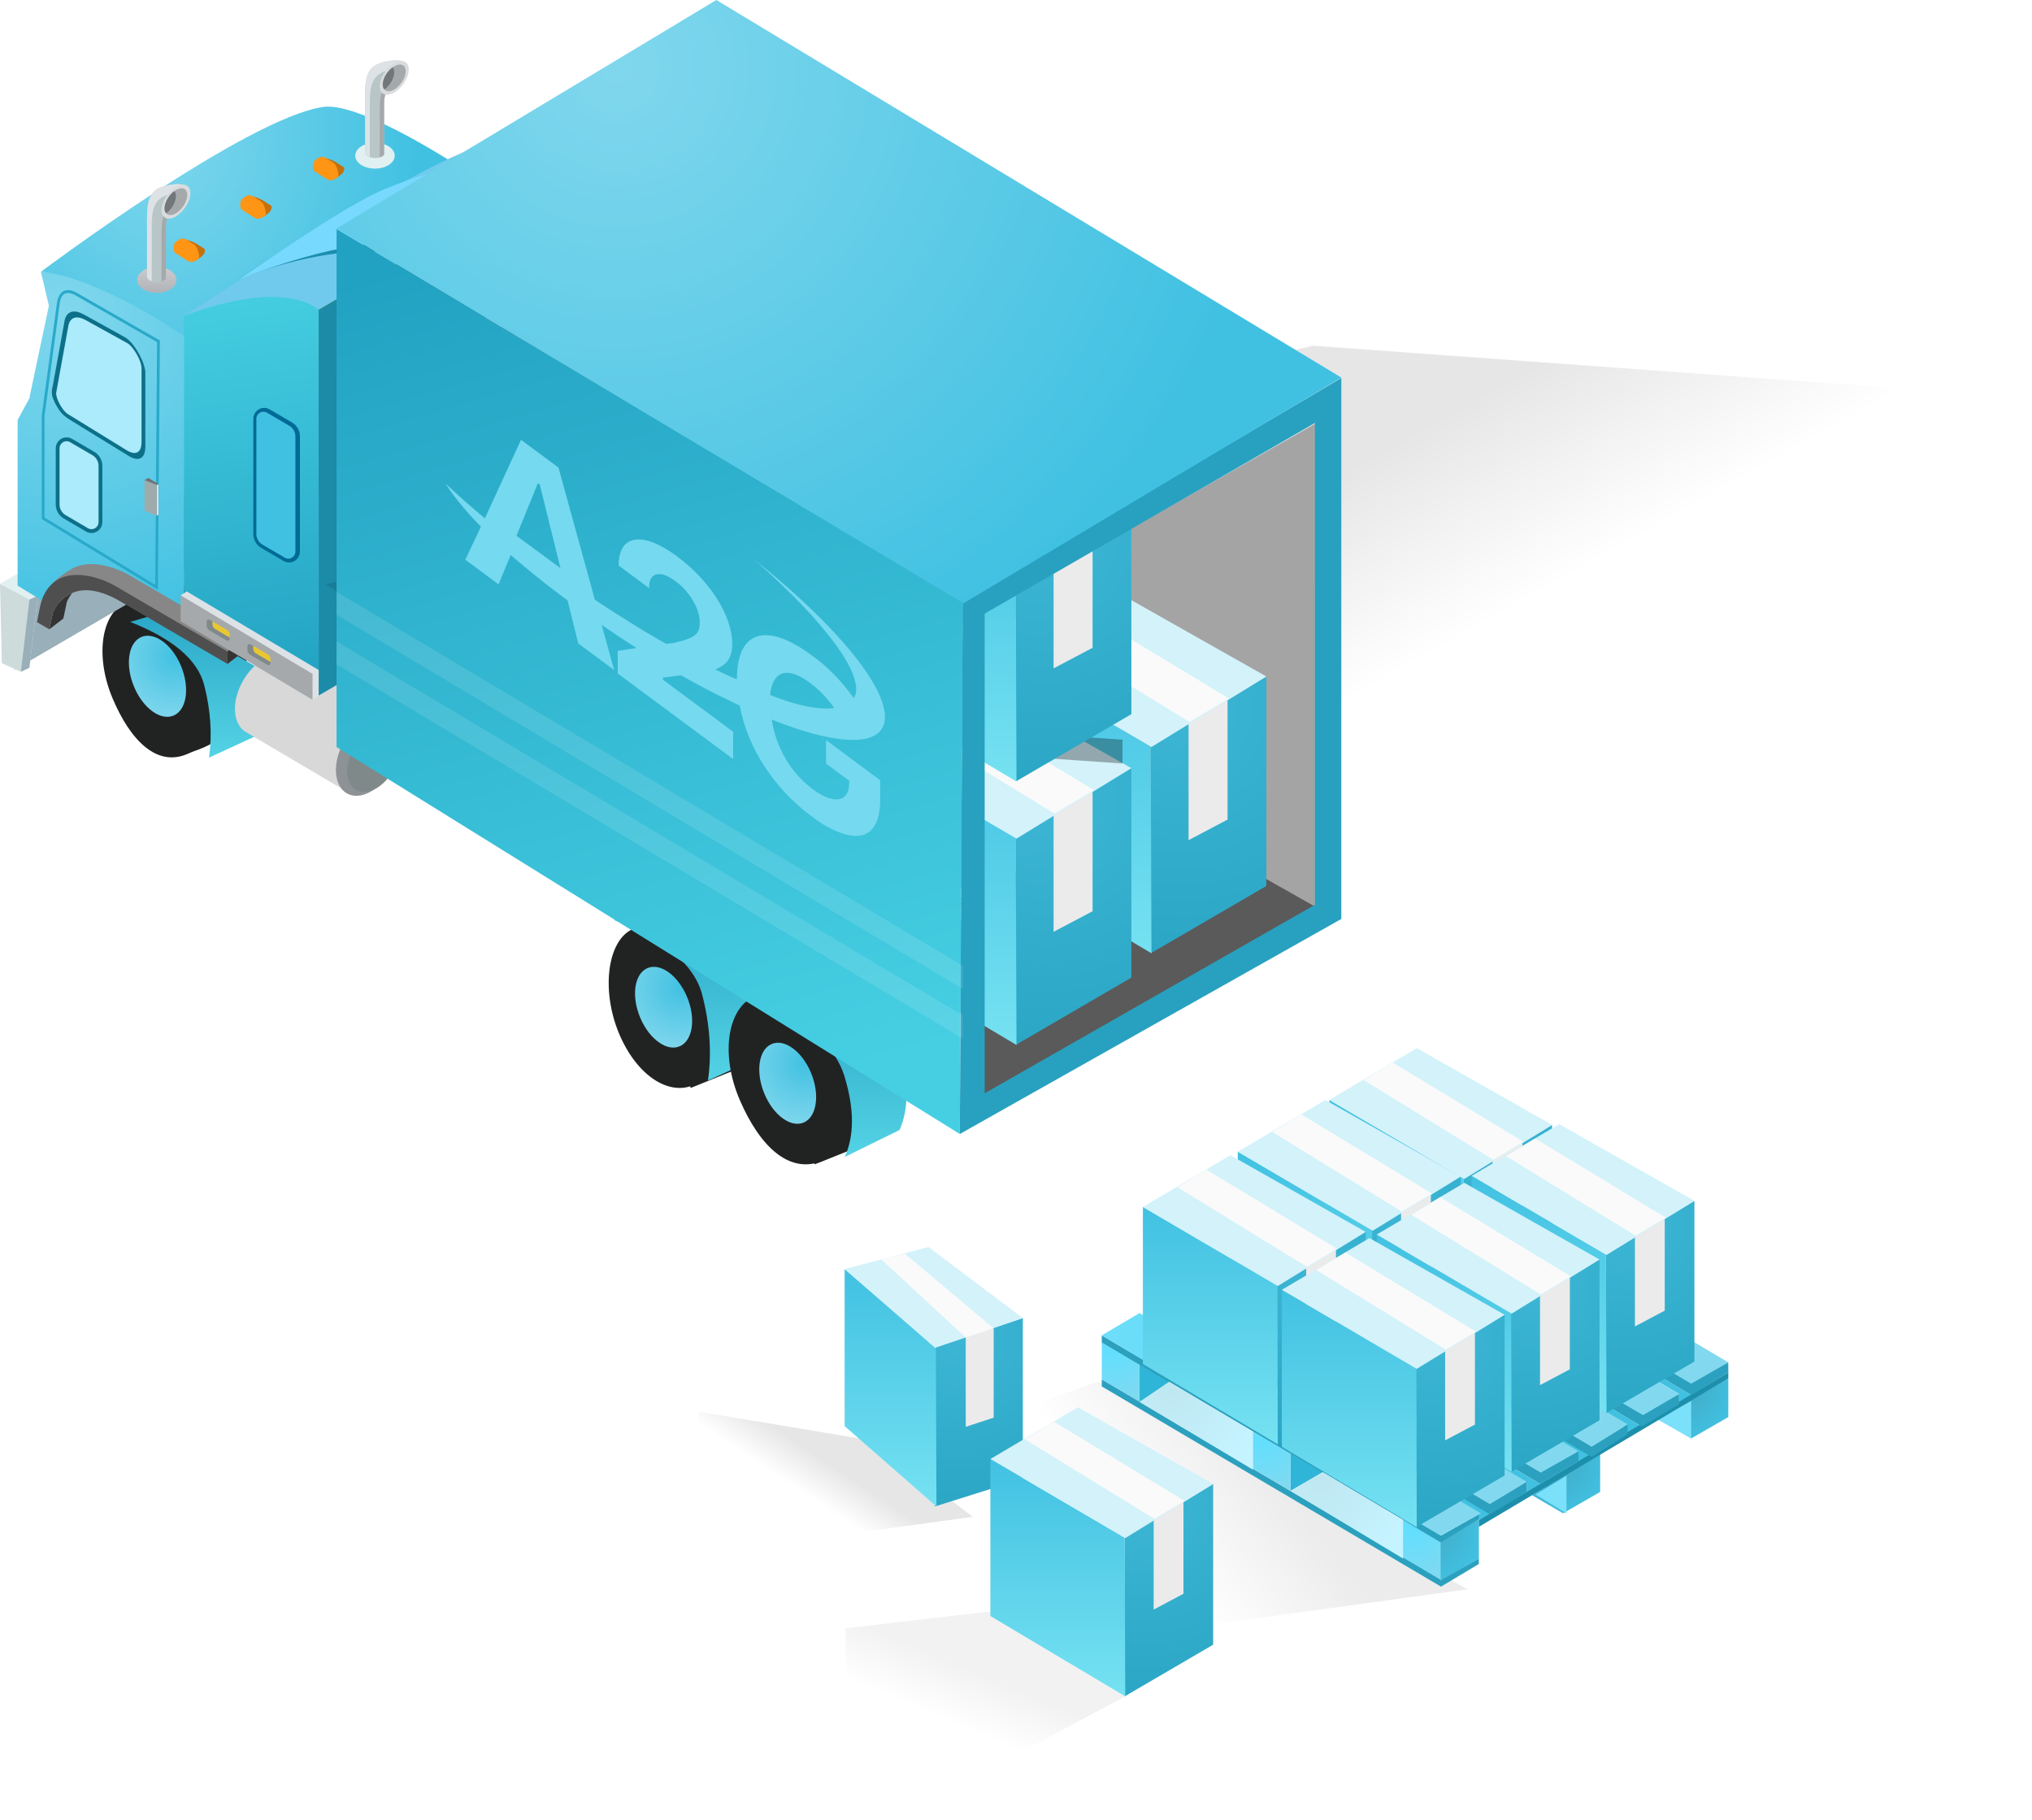 <?xml version="1.0" encoding="UTF-8"?>
<svg width="134px" height="120px" viewBox="0 0 134 120" version="1.1" xmlns="http://www.w3.org/2000/svg" xmlns:xlink="http://www.w3.org/1999/xlink">
    <title>bulkordersmall</title>
    <defs>
        <radialGradient cx="22.903%" cy="28.051%" fx="22.903%" fy="28.051%" r="99.876%" gradientTransform="translate(0.229,0.281),scale(1,0.705),rotate(39.472),translate(-0.229,-0.281)" id="radialGradient-1">
            <stop stop-color="#41C1E2" offset="0%"></stop>
            <stop stop-color="#80D7ED" offset="100%"></stop>
        </radialGradient>
        <linearGradient x1="50%" y1="0%" x2="50%" y2="100%" id="linearGradient-2">
            <stop stop-color="#2AA7C7" offset="0%"></stop>
            <stop stop-color="#54D3E5" offset="100%"></stop>
        </linearGradient>
        <radialGradient cx="72.224%" cy="11.53%" fx="72.224%" fy="11.53%" r="197.981%" gradientTransform="translate(0.722,0.115),scale(1,0.478),rotate(99.185),translate(-0.722,-0.115)" id="radialGradient-3">
            <stop stop-color="#80D7ED" offset="0%"></stop>
            <stop stop-color="#41C1E2" offset="100%"></stop>
        </radialGradient>
        <radialGradient cx="72.224%" cy="11.53%" fx="72.224%" fy="11.53%" r="109.435%" gradientTransform="translate(0.722,0.115),scale(0.555,1),rotate(121.371),translate(-0.722,-0.115)" id="radialGradient-4">
            <stop stop-color="#80D7ED" offset="0%"></stop>
            <stop stop-color="#41C1E2" offset="100%"></stop>
        </radialGradient>
        <linearGradient x1="54.855%" y1="0%" x2="50%" y2="100%" id="linearGradient-5">
            <stop stop-color="#46CFE3" offset="0%"></stop>
            <stop stop-color="#22A2C2" offset="100%"></stop>
        </linearGradient>
        <linearGradient x1="50%" y1="0%" x2="50%" y2="100%" id="linearGradient-6">
            <stop stop-color="#CBCCCF" offset="0%"></stop>
            <stop stop-color="#B1B2B7" offset="100%"></stop>
        </linearGradient>
        <linearGradient x1="32.665%" y1="46.559%" x2="46.454%" y2="59.05%" id="linearGradient-7">
            <stop stop-color="#000000" stop-opacity="0.099" offset="0%"></stop>
            <stop stop-color="#000000" stop-opacity="0" offset="100%"></stop>
        </linearGradient>
        <filter x="-11.1%" y="-21.5%" width="122.1%" height="142.9%" filterUnits="objectBoundingBox" id="filter-8">
            <feGaussianBlur stdDeviation="4" in="SourceGraphic"></feGaussianBlur>
        </filter>
        <radialGradient cx="22.903%" cy="28.051%" fx="22.903%" fy="28.051%" r="99.785%" gradientTransform="translate(0.229,0.281),scale(1,0.707),rotate(39.409),translate(-0.229,-0.281)" id="radialGradient-9">
            <stop stop-color="#41C1E2" offset="0%"></stop>
            <stop stop-color="#80D7ED" offset="100%"></stop>
        </radialGradient>
        <linearGradient x1="50%" y1="0%" x2="50%" y2="100%" id="linearGradient-10">
            <stop stop-color="#2AA7C7" offset="0%"></stop>
            <stop stop-color="#54D3E5" offset="100%"></stop>
        </linearGradient>
        <radialGradient cx="22.903%" cy="28.051%" fx="22.903%" fy="28.051%" r="100.104%" gradientTransform="translate(0.229,0.281),scale(1,0.702),rotate(39.631),translate(-0.229,-0.281)" id="radialGradient-11">
            <stop stop-color="#41C1E2" offset="0%"></stop>
            <stop stop-color="#80D7ED" offset="100%"></stop>
        </radialGradient>
        <linearGradient x1="50%" y1="0%" x2="50%" y2="100%" id="linearGradient-12">
            <stop stop-color="#2AA7C7" offset="0%"></stop>
            <stop stop-color="#54D3E5" offset="100%"></stop>
        </linearGradient>
        <radialGradient cx="72.224%" cy="11.53%" fx="72.224%" fy="11.53%" r="225.874%" gradientTransform="translate(0.722,0.115),scale(1,0.418),rotate(98.043),translate(-0.722,-0.115)" id="radialGradient-13">
            <stop stop-color="#3DB6D5" offset="0%"></stop>
            <stop stop-color="#2AA5C4" offset="100%"></stop>
        </radialGradient>
        <linearGradient x1="50%" y1="0%" x2="50%" y2="100%" id="linearGradient-14">
            <stop stop-color="#41C1E2" offset="0%"></stop>
            <stop stop-color="#76E2F2" offset="100%"></stop>
        </linearGradient>
        <filter x="-157.4%" y="-577.7%" width="414.7%" height="1255.4%" filterUnits="objectBoundingBox" id="filter-15">
            <feGaussianBlur stdDeviation="4" in="SourceGraphic"></feGaussianBlur>
        </filter>
        <linearGradient x1="70.299%" y1="0%" x2="50%" y2="100%" id="linearGradient-16">
            <stop stop-color="#22A2C2" offset="0%"></stop>
            <stop stop-color="#46CFE3" offset="100%"></stop>
        </linearGradient>
        <radialGradient cx="72.224%" cy="11.53%" fx="72.224%" fy="11.53%" r="107.243%" gradientTransform="translate(0.722,0.115),scale(0.6,1),rotate(119.395),translate(-0.722,-0.115)" id="radialGradient-17">
            <stop stop-color="#80D7ED" offset="0%"></stop>
            <stop stop-color="#41C1E2" offset="100%"></stop>
        </radialGradient>
        <linearGradient x1="33.562%" y1="47.03%" x2="62.951%" y2="58.017%" id="linearGradient-18">
            <stop stop-color="#000000" stop-opacity="0.075" offset="0%"></stop>
            <stop stop-color="#000000" stop-opacity="0" offset="100%"></stop>
        </linearGradient>
        <filter x="-33.9%" y="-72.8%" width="167.9%" height="245.6%" filterUnits="objectBoundingBox" id="filter-19">
            <feGaussianBlur stdDeviation="4" in="SourceGraphic"></feGaussianBlur>
        </filter>
        <radialGradient cx="72.224%" cy="11.53%" fx="72.224%" fy="11.53%" r="100.096%" gradientTransform="translate(0.722,0.115),scale(0.88,1),rotate(111.018),translate(-0.722,-0.115)" id="radialGradient-20">
            <stop stop-color="#42A8C2" offset="0%"></stop>
            <stop stop-color="#41C1E2" offset="100%"></stop>
        </radialGradient>
        <radialGradient cx="72.224%" cy="11.53%" fx="72.224%" fy="11.53%" r="101.474%" gradientTransform="translate(0.722,0.115),scale(0.798,1),rotate(112.957),translate(-0.722,-0.115)" id="radialGradient-21">
            <stop stop-color="#42A8C2" offset="0%"></stop>
            <stop stop-color="#41C1E2" offset="100%"></stop>
        </radialGradient>
        <radialGradient cx="72.224%" cy="11.53%" fx="72.224%" fy="11.53%" r="152.25%" gradientTransform="translate(0.722,0.115),scale(1,0.626),rotate(101.948),translate(-0.722,-0.115)" id="radialGradient-22">
            <stop stop-color="#60DFFF" offset="0%"></stop>
            <stop stop-color="#82D9EF" offset="100%"></stop>
        </radialGradient>
        <radialGradient cx="72.224%" cy="11.53%" fx="72.224%" fy="11.53%" r="150.089%" gradientTransform="translate(0.722,0.115),scale(1,0.637),rotate(102.155),translate(-0.722,-0.115)" id="radialGradient-23">
            <stop stop-color="#60DFFF" offset="0%"></stop>
            <stop stop-color="#82D9EF" offset="99.738%"></stop>
        </radialGradient>
        <radialGradient cx="72.224%" cy="11.53%" fx="72.224%" fy="11.53%" r="102.079%" gradientTransform="translate(0.722,0.115),scale(0.769,1),rotate(113.746),translate(-0.722,-0.115)" id="radialGradient-24">
            <stop stop-color="#BFE7F1" offset="0%"></stop>
            <stop stop-color="#C5F3FF" offset="100%"></stop>
        </radialGradient>
        <radialGradient cx="72.224%" cy="11.53%" fx="72.224%" fy="11.53%" r="101.909%" gradientTransform="translate(0.722,0.115),scale(0.777,1),rotate(113.528),translate(-0.722,-0.115)" id="radialGradient-25">
            <stop stop-color="#BFE7F1" offset="0%"></stop>
            <stop stop-color="#C5F3FF" offset="100%"></stop>
        </radialGradient>
        <radialGradient cx="72.224%" cy="11.53%" fx="72.224%" fy="11.53%" r="107.847%" gradientTransform="translate(0.722,0.115),scale(0.587,1),rotate(119.959),translate(-0.722,-0.115)" id="radialGradient-26">
            <stop stop-color="#60DFFF" offset="0%"></stop>
            <stop stop-color="#82D9EF" offset="99.738%"></stop>
        </radialGradient>
        <radialGradient cx="72.224%" cy="11.53%" fx="72.224%" fy="11.53%" r="107.625%" gradientTransform="translate(0.722,0.115),scale(0.592,1),rotate(119.753),translate(-0.722,-0.115)" id="radialGradient-27">
            <stop stop-color="#60DFFF" offset="0%"></stop>
            <stop stop-color="#82D9EF" offset="99.738%"></stop>
        </radialGradient>
        <radialGradient cx="72.224%" cy="11.53%" fx="72.224%" fy="11.53%" r="107.542%" gradientTransform="translate(0.722,0.115),scale(0.594,1),rotate(119.676),translate(-0.722,-0.115)" id="radialGradient-28">
            <stop stop-color="#60DFFF" offset="0%"></stop>
            <stop stop-color="#82D9EF" offset="99.738%"></stop>
        </radialGradient>
        <radialGradient cx="72.224%" cy="11.53%" fx="72.224%" fy="11.53%" r="226.558%" gradientTransform="translate(0.722,0.115),scale(1,0.416),rotate(98.018),translate(-0.722,-0.115)" id="radialGradient-29">
            <stop stop-color="#3DB6D5" offset="0%"></stop>
            <stop stop-color="#2AA5C4" offset="100%"></stop>
        </radialGradient>
        <linearGradient x1="50%" y1="0%" x2="50%" y2="100%" id="linearGradient-30">
            <stop stop-color="#41C1E2" offset="0%"></stop>
            <stop stop-color="#76E2F2" offset="100%"></stop>
        </linearGradient>
        <linearGradient x1="32.665%" y1="46.835%" x2="46.454%" y2="58.323%" id="linearGradient-31">
            <stop stop-color="#000000" stop-opacity="0.099" offset="0%"></stop>
            <stop stop-color="#000000" stop-opacity="0" offset="100%"></stop>
        </linearGradient>
        <filter x="-59.0%" y="-119.4%" width="217.9%" height="338.7%" filterUnits="objectBoundingBox" id="filter-32">
            <feGaussianBlur stdDeviation="4" in="SourceGraphic"></feGaussianBlur>
        </filter>
        <radialGradient cx="72.224%" cy="11.53%" fx="72.224%" fy="11.53%" r="202.654%" gradientTransform="translate(0.722,0.115),scale(1,0.467),rotate(98.971),translate(-0.722,-0.115)" id="radialGradient-33">
            <stop stop-color="#3DB6D5" offset="0%"></stop>
            <stop stop-color="#2AA5C4" offset="100%"></stop>
        </radialGradient>
        <linearGradient x1="50%" y1="0%" x2="50%" y2="100%" id="linearGradient-34">
            <stop stop-color="#41C1E2" offset="0%"></stop>
            <stop stop-color="#76E2F2" offset="100%"></stop>
        </linearGradient>
        <linearGradient x1="32.665%" y1="43.724%" x2="46.454%" y2="66.504%" id="linearGradient-35">
            <stop stop-color="#000000" stop-opacity="0.099" offset="0%"></stop>
            <stop stop-color="#000000" stop-opacity="0" offset="100%"></stop>
        </linearGradient>
        <filter x="-65.0%" y="-93.5%" width="230.0%" height="287.0%" filterUnits="objectBoundingBox" id="filter-36">
            <feGaussianBlur stdDeviation="4" in="SourceGraphic"></feGaussianBlur>
        </filter>
    </defs>
    <g id="UI-DESKTOP" stroke="none" stroke-width="1" fill="none" fill-rule="evenodd">
        <g id="A-modern-approach-to-employee-appreciation" transform="translate(-135, -4048)">
            <g id="bulkordersmall" transform="translate(200, 4107.547) scale(-1, 1) translate(-200, -4107.547) translate(135, 4048)">
                <g id="truck">
                    <g id="front" transform="translate(88.461, 3.978)">
                        <g id="tire" transform="translate(23.826, 34.674)">
                            <path d="M5.799,11.179 C4.863,10.885 4.213,10.633 3.847,10.423 C3.476,10.21 2.94,9.864 2.236,9.386 C1.536,9.13 1.444,8.284 1.409,7.557 C1.294,5.19 1.29,0.956 5.55,0 L9.214,0.824 L5.799,11.179 Z" id="Fill-1" fill="#212323"></path>
                            <path d="M10.288,7.399 C9.131,10.142 7.351,12.031 5.229,11.007 C3.607,10.224 3.206,7.425 4.363,4.683 C5.52,1.94 7.784,0.324 9.421,1.075 C11.058,1.825 11.446,4.656 10.288,7.399" id="Fill-3" fill="#212323"></path>
                            <path d="M8.867,6.647 C8.266,8.071 7.088,8.91 6.238,8.52 C5.388,8.131 5.186,6.661 5.788,5.236 C6.389,3.812 7.567,2.974 8.417,3.363 C9.267,3.752 9.469,5.222 8.867,6.647" id="Fill-6" fill="url(#radialGradient-1)"></path>
                            <path d="M0.387,5.562 C-0.129,7.107 -0.129,8.477 0.387,9.672 L3.928,11.305 C3.713,9.799 3.818,8.21 4.242,6.539 C4.667,4.868 6.295,3.474 9.127,2.357 L7.024,1.733 L0.387,5.562 Z" id="Path-387-Copy-2" fill="url(#linearGradient-2)"></path>
                        </g>
                        <g id="exhaust" transform="translate(15.193, 39.178)">
                            <path d="M7.265,0.17 L0.493,4.167 L3.436,9.068 L10.128,5.117 C10.605,4.843 10.85,4.279 10.853,3.604 L10.853,3.604 L10.853,3.572 C10.85,2.994 10.671,2.337 10.31,1.714 L10.31,1.714 C9.697,0.654 8.739,0 7.924,0 L7.924,0 C7.689,-0 7.465,0.054 7.265,0.17" id="Fill-1" fill="#D8D8D8"></path>
                            <path d="M0.705,4.2 C1.572,3.686 2.897,4.377 3.666,5.745 C4.434,7.112 4.354,8.636 3.488,9.15 C2.622,9.664 1.297,8.972 0.529,7.605 C-0.24,6.238 -0.161,4.713 0.705,4.2" id="Fill-4" fill="#8D9296"></path>
                            <path d="M0.581,4.923 C1.295,4.507 2.386,5.067 3.019,6.174 C3.651,7.281 3.586,8.515 2.872,8.93 C2.159,9.346 1.068,8.786 0.435,7.68 C-0.198,6.573 -0.133,5.339 0.581,4.923" id="Fill-7" fill="#80898A"></path>
                        </g>
                        <polygon id="Fill-20" fill="#99AFBA" points="17.053 26.474 40.59 40.186 40.59 35.026 17.053 21.316"></polygon>
                        <polygon id="Fill-22" fill="#E1F0F0" points="39.602 40.056 40.166 40.315 41.249 34.675 40.393 34.579 39.038 35.304"></polygon>
                        <polygon id="Fill-24" fill="#CEDBDB" points="40.166 40.315 41.415 39.752 41.538 34.52 39.602 35.562"></polygon>
                        <polygon id="Fill-27" fill="#E1F0F0" points="17.973 20.788 41.539 34.52 40.59 35.026 17.053 21.315"></polygon>
                        <polygon id="Fill-30" fill="#99AFBA" points="39.602 35.562 39.038 35.304 39.602 40.056 40.166 40.315"></polygon>
                        <polygon id="Fill-73" fill="#EAC72F" points="20.974 21.122 10.805 27.06 10.805 7.302 20.228 3.074 19.704 5.31 20.974 11.305"></polygon>
                        <path d="M23.038,23.1 L18.864,25.538 C18.864,25.538 19.152,20.703 13.303,23.972 L23.038,16.171 L23.038,23.1 Z" id="Fill-75" fill="#EAC72F"></path>
                        <polygon id="Fill-77" fill="#EAC72F" points="23.038 19.314 20.871 20.58 20.871 11.198 23.038 10.176"></polygon>
                        <path d="M38.843,13.945 L38.315,16.181 L39.584,22.18 L39.584,22.256 L40.378,23.72 L40.378,34.638 L37.48,36.414 L37.482,36.353 L37.482,36.353 L37.481,36.253 L37.481,36.253 L37.478,36.151 L37.478,36.151 L37.474,36.073 L37.474,36.073 L37.467,35.986 L37.467,35.986 L37.458,35.892 L37.458,35.892 L37.446,35.793 C37.443,35.776 37.441,35.758 37.438,35.741 L37.42,35.633 C37.314,35.048 37.031,34.289 36.287,33.925 L35.602,34.323 C34.923,34.126 33.968,34.208 32.662,34.971 L29.421,36.864 L29.421,18.177 L32.205,14.49 L38.843,13.945 Z" id="Path" fill="url(#radialGradient-3)"></path>
                        <path d="M20.228,3.074 C25.361,3.832 38.843,13.945 38.843,13.945 C38.843,13.945 35.623,14.002 29.421,18.177 C24.947,21.189 10.805,7.302 10.805,7.302 C10.805,7.302 17.678,2.697 20.228,3.074" id="Fill-81" fill="url(#radialGradient-4)"></path>
                        <polygon id="Fill-83" fill="#74C7AC" points="16.825 19.044 19.397 17.542 19.397 13.372 16.825 14.874"></polygon>
                        <polygon id="Fill-85" fill="#74C7AC" points="20.487 26.989 23.942 24.972 23.942 19.108 20.487 21.125"></polygon>
                        <path d="M20.525,16.443 L29.42,16.865 C29.42,16.865 15.813,7.966 10.806,5.996 C3.808,3.243 0,4.497 0,4.497 L20.525,16.443 Z" id="Fill-91" fill="#70CAED"></path>
                        <path d="M25.811,14.444 C25.835,14.454 25.86,14.465 25.884,14.475 C22.342,12.112 18.307,9.59 15.9,8.643 C8.902,5.889 4.809,7.294 4.809,7.294 L14.491,12.947 C15.541,12.577 19.565,11.987 25.811,14.444" id="Fill-93" fill="#1C8EB0"></path>
                        <path d="M25.811,14.46 C25.835,14.469 25.86,14.48 25.884,14.49 C22.342,12.127 18.307,9.324 15.9,8.377 C8.902,5.624 4.809,6.495 4.809,6.495 L14.491,12.148 C15.541,11.777 19.565,12.002 25.811,14.46" id="Fill-95" fill="#78D9FF"></path>
                        <path d="M20.525,41.884 L29.42,35.994 L29.42,16.865 C29.42,16.865 23.283,14.322 20.525,16.443 L20.525,41.884 Z" id="Fill-97" fill="url(#linearGradient-5)"></path>
                        <polygon id="Fill-99" fill="#1B8BA8" points="0 4.497 20.525 16.443 20.525 41.884 0 29.939"></polygon>
                        <polygon id="Fill-101" fill="#005677" points="4.809 6.495 4.809 8.519 14.479 14.002 14.479 12.148"></polygon>
                        <path d="M38.29,37.519 L37.361,36.807 L37.135,35.733 C37.135,35.733 37.129,35.714 37.116,35.682 C37.097,35.632 37.053,35.543 36.99,35.435 C36.933,35.339 36.864,35.231 36.77,35.117 C37.386,35.365 37.744,35.841 37.92,36.146 C37.982,36.254 38.026,36.343 38.045,36.394 C38.058,36.426 38.064,36.445 38.064,36.445 L38.29,37.519 Z" id="Fill-103" fill="#343434"></path>
                        <path d="M38.114,36.044 L38.29,37.519 L38.064,36.445 C38.064,36.445 38.058,36.426 38.046,36.394 C38.026,36.343 37.982,36.254 37.92,36.146 C37.744,35.842 37.386,35.365 36.77,35.117 C36.531,34.812 36.155,34.475 35.602,34.323 C34.923,34.126 34.641,34.761 33.334,35.524 L26.538,39.799 L25.608,39.088 L25.608,38.268 L29.42,36.044 L31.01,35.117 L32.662,34.151 C32.807,34.056 32.964,33.967 33.133,33.878 C33.497,33.68 33.912,33.51 34.346,33.395 C34.351,33.388 34.358,33.388 34.358,33.388 C35.225,33.147 36.161,33.122 36.877,33.579 C36.94,33.618 37.662,34.024 38.096,34.513 C38.096,34.513 38.101,34.513 38.101,34.52 C38.24,34.678 38.347,34.85 38.391,35.015 L38.114,36.044 Z" id="Fill-105" fill="#878787"></path>
                        <path d="M39.101,37.042 L38.29,37.519 L38.064,36.445 C38.064,36.445 38.058,36.426 38.045,36.394 C38.027,36.343 37.982,36.254 37.92,36.146 C37.744,35.841 37.385,35.365 36.77,35.117 C36.695,35.085 36.613,35.06 36.531,35.034 C35.853,34.837 34.898,34.92 33.592,35.683 L30.35,37.576 L26.538,39.8 L26.538,38.98 L30.35,36.756 L31.94,35.828 L33.592,34.862 C33.736,34.767 33.893,34.678 34.063,34.59 C34.427,34.393 34.842,34.221 35.275,34.107 C35.282,34.1 35.287,34.1 35.287,34.1 C36.155,33.859 37.09,33.834 37.806,34.291 C37.888,34.342 37.963,34.399 38.039,34.463 C38.058,34.482 38.077,34.494 38.096,34.514 C38.096,34.514 38.102,34.514 38.102,34.519 C38.441,34.825 38.718,35.276 38.875,35.911 L39.044,36.756 L39.101,37.042 Z" id="Fill-107" fill="#4F4F4F"></path>
                        <path d="M37.48,23.265 C37.707,22.991 37.884,22.689 38.03,22.333 C38.172,21.98 38.117,21.685 38.068,21.515 L37.264,17.091 C37.101,16.524 36.643,16.409 36.006,16.762 L33.287,18.268 C33.147,18.346 32.986,18.49 32.822,18.686 C32.343,19.261 31.954,20.122 31.954,20.607 L31.954,25.457 C31.954,26.263 32.382,26.501 33.073,26.075 L36.944,23.693 C37.061,23.621 37.348,23.423 37.48,23.265" id="Fill-109" fill="#0D7089"></path>
                        <path d="M37.07,23.322 L33.199,25.704 C32.583,26.083 32.205,25.874 32.205,25.156 L32.205,20.306 C32.205,19.814 32.742,18.872 33.151,18.645 L35.87,17.139 C36.456,16.814 36.869,16.918 37.016,17.427 L37.823,21.863 C37.917,22.187 37.453,23.086 37.07,23.322" id="Fill-111" fill="#ABEBFB"></path>
                        <path d="M35.504,31.17 C35.109,31.17 34.789,30.846 34.789,30.447 L34.789,26.743 C34.789,26.363 34.991,26.01 35.315,25.82 L36.791,24.958 C36.901,24.894 37.023,24.861 37.148,24.861 C37.542,24.861 37.863,25.185 37.863,25.584 L37.863,29.289 C37.863,29.668 37.662,30.022 37.336,30.211 L35.861,31.074 C35.751,31.136 35.628,31.17 35.504,31.17" id="Fill-113" fill="#0D7089"></path>
                        <path d="M37.211,29.99 L35.735,30.853 C35.426,31.033 35.04,30.807 35.04,30.448 L35.04,26.743 C35.04,26.453 35.193,26.185 35.44,26.041 L36.917,25.178 C37.226,24.998 37.612,25.224 37.612,25.584 L37.612,29.289 C37.612,29.578 37.459,29.846 37.211,29.99" id="Fill-115" fill="#ABEBFB"></path>
                        <path d="M22.476,33.114 C22.081,33.114 21.76,32.789 21.76,32.391 L21.76,24.799 C21.76,24.42 21.962,24.066 22.286,23.877 L23.763,23.015 C23.872,22.951 23.995,22.917 24.119,22.917 C24.513,22.917 24.834,23.241 24.834,23.641 L24.834,31.232 C24.834,31.612 24.633,31.965 24.308,32.154 L22.831,33.017 C22.722,33.08 22.599,33.114 22.476,33.114" id="Fill-117" fill="#006B96"></path>
                        <path d="M24.232,31.934 L22.755,32.796 C22.447,32.976 22.06,32.752 22.06,32.391 L22.06,24.799 C22.06,24.509 22.213,24.242 22.461,24.097 L23.937,23.235 C24.246,23.055 24.633,23.28 24.633,23.64 L24.633,31.232 C24.633,31.522 24.479,31.789 24.232,31.934" id="Fill-119" fill="#41C1E2"></path>
                        <polygon id="Fill-121" fill="#343434" points="26.539 38.98 25.608 38.268 25.608 39.088 26.539 39.8"></polygon>
                        <polygon id="Fill-123" fill="#DDE2E6" points="29.22 35.023 20.525 40.203 20.525 41.911 20.929 42.165 29.625 35.278"></polygon>
                        <polygon id="Fill-125" fill="#A6A9AB" points="29.625 35.278 20.93 40.458 20.93 42.165 29.625 36.985"></polygon>
                        <path d="M27.914,37.013 L27.911,37.286 C27.909,37.407 27.843,37.52 27.739,37.582 L26.594,38.256 C26.502,38.31 26.388,38.243 26.39,38.136 L26.39,38.059 L27.348,37.496 C27.453,37.434 27.52,37.321 27.521,37.2 L27.523,37.004 L27.71,36.896 C27.802,36.841 27.916,36.908 27.914,37.013" id="Fill-127" fill="#80898A"></path>
                        <path d="M27.523,37.004 L27.521,37.2 C27.52,37.321 27.453,37.434 27.348,37.496 L26.39,38.059 L26.393,37.865 C26.395,37.742 26.461,37.629 26.565,37.567 L27.523,37.004 Z" id="Fill-129" fill="#EAC72F"></path>
                        <path d="M25.225,38.622 L25.222,38.895 C25.22,39.015 25.154,39.129 25.049,39.19 L23.905,39.864 C23.812,39.918 23.699,39.851 23.7,39.744 L23.701,39.668 L24.659,39.104 C24.764,39.043 24.83,38.929 24.832,38.809 L24.834,38.612 L25.02,38.504 C25.112,38.45 25.227,38.517 25.225,38.622" id="Fill-131" fill="#80898A"></path>
                        <path d="M24.834,38.612 L24.832,38.808 C24.83,38.929 24.764,39.043 24.659,39.104 L23.701,39.668 L23.704,39.473 C23.705,39.35 23.771,39.237 23.876,39.176 L24.834,38.612 Z" id="Fill-133" fill="#EAC72F"></path>
                        <path d="M29.265,12.631 L28.763,12.955 C28.626,13.041 28.616,13.194 28.474,13.111 L28.249,12.931 C28.095,12.842 27.928,12.511 28.076,12.418 L28.58,12.095 C28.719,12.009 29.265,11.766 29.407,11.849 L29.465,11.874 C29.619,11.964 29.414,12.538 29.265,12.631" id="Fill-135" fill="#C4710C"></path>
                        <path d="M29.706,11.812 L29.763,11.838 C29.785,11.85 29.803,11.866 29.819,11.883 L29.95,11.983 C30.122,12.084 30.145,12.597 29.979,12.701 L29.175,13.219 C29.02,13.315 28.826,13.317 28.665,13.223 L28.473,13.111 C28.301,13.01 28.527,12.29 28.694,12.186 L28.701,12.177 C28.71,12.167 28.72,12.158 28.731,12.15 L29.252,11.816 C29.39,11.731 29.563,11.729 29.706,11.812 Z" id="Path" fill="#FF9515"></path>
                        <path d="M20.08,7.244 L19.578,7.568 C19.44,7.654 19.431,7.808 19.288,7.725 L19.063,7.545 C18.909,7.455 18.742,7.124 18.891,7.032 L19.395,6.708 C19.533,6.623 20.079,6.379 20.222,6.462 L20.279,6.488 C20.433,6.578 20.228,7.152 20.08,7.244" id="Fill-141" fill="#C4710C"></path>
                        <path d="M20.52,6.426 L20.578,6.452 C20.599,6.464 20.617,6.479 20.633,6.496 L20.765,6.597 C20.937,6.698 20.96,7.21 20.793,7.315 L19.989,7.832 C19.835,7.929 19.64,7.93 19.479,7.837 L19.288,7.725 C19.115,7.624 19.341,6.903 19.508,6.8 C19.523,6.782 19.541,6.766 19.562,6.753 L20.066,6.43 C20.205,6.344 20.377,6.343 20.52,6.426 Z" id="Path" fill="#FF9515"></path>
                        <path d="M24.869,9.78 L24.367,10.104 C24.229,10.191 24.22,10.344 24.077,10.261 L23.853,10.081 C23.699,9.991 23.532,9.66 23.68,9.568 L24.185,9.245 C24.322,9.159 24.869,8.915 25.012,8.999 L25.069,9.024 C25.223,9.114 25.017,9.688 24.869,9.78" id="Fill-147" fill="#C4710C"></path>
                        <path d="M25.309,8.963 L25.367,8.988 C25.389,9 25.408,9.016 25.423,9.033 L25.554,9.133 C25.726,9.235 25.749,9.747 25.582,9.851 L24.778,10.368 C24.624,10.465 24.43,10.466 24.269,10.373 L24.077,10.261 C23.904,10.16 24.13,9.439 24.298,9.336 C24.312,9.318 24.33,9.302 24.351,9.289 L24.856,8.966 C24.994,8.88 25.166,8.879 25.309,8.963 Z" id="Path" fill="#FF9515"></path>
                        <g id="exhaust" transform="translate(28.985, 8.156)">
                            <path d="M3.504,6.32 C3.504,6.793 2.925,7.178 2.211,7.178 C1.496,7.178 0.917,6.793 0.917,6.32 C0.917,5.846 1.496,5.461 2.211,5.461 C2.925,5.461 3.504,5.846 3.504,6.32" id="Fill-157" fill="url(#linearGradient-6)"></path>
                            <path d="M2.859,2.283 L2.859,6.165 C2.771,6.35 2.514,6.477 2.202,6.477 C2.096,6.477 1.99,6.465 1.902,6.433 C1.783,6.394 1.683,6.337 1.614,6.26 L1.614,2.958 C1.614,2.633 1.589,2.436 1.545,2.308 C1.545,2.295 1.539,2.283 1.533,2.269 C1.502,2.193 1.458,2.148 1.407,2.123 C1.276,2.059 1.089,2.117 0.858,2.008 L0.82,1.836 L0.664,1.148 L0.47,0.287 L0.414,0.051 L0.414,0.045 L0.845,0 C1.308,0.032 1.671,0.102 1.952,0.217 C2.702,0.516 2.859,1.154 2.859,2.283" id="Fill-159" fill="#B9C6C7"></path>
                            <path d="M1.902,3.322 L1.902,6.433 C1.783,6.394 1.683,6.337 1.614,6.26 L1.614,2.958 C1.614,2.633 1.589,2.436 1.545,2.308 C1.545,2.295 1.539,2.283 1.533,2.27 C1.502,2.193 1.458,2.148 1.407,2.123 C1.276,2.059 1.089,2.117 0.858,2.008 L0.82,1.836 L0.664,1.148 C0.782,1.18 0.895,1.211 0.995,1.256 C1.746,1.549 1.902,2.187 1.902,3.322" id="Fill-161" fill="#A6A9AB"></path>
                            <path d="M1.952,0.217 C1.671,0.102 1.308,0.032 0.845,0 L0.414,0.045 L0.414,0.051 L0.47,0.287 L0.528,0.545 L0.535,0.544 C0.998,0.577 1.361,0.647 1.642,0.761 C2.393,1.061 2.549,1.699 2.549,2.827 L2.549,6.413 C2.694,6.358 2.808,6.274 2.859,6.165 L2.859,2.282 C2.859,1.154 2.703,0.517 1.952,0.217" id="Fill-163" fill="#DDE2E6"></path>
                            <path d="M0,0.603 C0,1.139 0.425,1.823 0.951,2.133 C1.476,2.442 1.903,2.258 1.903,1.723 C1.903,1.664 1.898,1.603 1.887,1.542 C1.809,1.043 1.417,0.469 0.951,0.193 C0.914,0.171 0.875,0.15 0.838,0.133 C0.366,-0.089 0,0.106 0,0.603" id="Fill-165" fill="#D9DBDD"></path>
                            <path d="M1.702,1.607 C1.702,1.747 1.664,1.855 1.595,1.932 C1.464,2.085 1.226,2.091 0.951,1.932 C0.538,1.683 0.201,1.141 0.201,0.721 C0.201,0.325 0.488,0.172 0.864,0.351 C0.889,0.363 0.92,0.376 0.951,0.395 C0.989,0.414 1.02,0.44 1.058,0.465 C1.377,0.701 1.633,1.103 1.689,1.46 C1.702,1.511 1.702,1.562 1.702,1.607" id="Fill-167" fill="#A6A9AB"></path>
                            <path d="M1.702,1.607 C1.702,1.747 1.664,1.855 1.595,1.932 C1.232,1.67 0.951,1.186 0.951,0.797 C0.951,0.65 0.989,0.542 1.058,0.465 C1.377,0.701 1.633,1.103 1.689,1.46 C1.702,1.511 1.702,1.562 1.702,1.607" id="Fill-169" fill="#72777A"></path>
                        </g>
                        <g id="wishIdidntDraw" transform="translate(0.783, 14.249)">
                            <polygon id="Fill-342" fill="#BDC1C4" points="14.582 7.402 13.555 13.82 13.555 19.421 12.566 19.983 11.605 24.544 16.333 21.668 15.61 6.797"></polygon>
                            <polygon id="Fill-344" fill="#A6A9AB" points="2.018 12.624 13.554 19.421 12.566 19.983 1.029 13.186"></polygon>
                            <polygon id="Fill-346" fill="#5A5C54" points="2.018 12.624 13.554 19.421 13.554 13.821 2.018 7.024"></polygon>
                            <polygon id="Fill-348" fill="#878983" points="3.047 0.612 14.584 7.409 13.554 13.821 2.018 7.024"></polygon>
                            <polygon id="Fill-350" fill="#5A5C54" points="0 17.484 11.652 24.503 12.566 19.983 1.029 13.186"></polygon>
                            <polygon id="Fill-352" fill="#A6A9AB" points="15.61 6.797 14.584 7.409 3.047 0.611 4.073 0"></polygon>
                        </g>
                        <path d="M31.18,18.582 L31.305,34.586 L38.604,30.145 L38.604,23.447 L37.602,16.03 C37.557,15.697 37.441,15.474 37.265,15.386 C37.085,15.294 36.834,15.337 36.533,15.509 L31.18,18.582 Z M31.125,34.912 L30.996,18.473 L36.444,15.347 C36.799,15.144 37.111,15.1 37.346,15.219 C37.579,15.337 37.73,15.607 37.783,16.004 L38.786,23.434 L38.787,30.251 L38.742,30.278 L31.125,34.912 Z" id="Fill-401" fill="#29A9C9"></path>
                        <polygon id="Fill-403" fill="#DDE2E6" points="31.204 28.007 31.088 27.943 31.088 29.963 31.204 30.028"></polygon>
                        <polygon id="Fill-405" fill="#727272" points="32.008 27.685 31.762 27.534 31.088 27.943 31.204 28.007"></polygon>
                        <polygon id="Fill-407" fill="#9FAAAB" points="31.204 30.028 31.204 28.007 32.008 27.685 32.008 29.706"></polygon>
                        <g id="otherexhaust" transform="translate(14.583, 0)">
                            <path d="M0.992,6.065 L0.992,24.763 C0.992,25.238 1.609,25.624 2.368,25.624 L2.368,25.624 C3.128,25.624 3.745,25.238 3.745,24.763 L3.745,24.763 L3.745,6.021 L0.992,6.065 Z" id="Fill-1"></path>
                            <path d="M3.529,6.287 C3.529,6.759 2.946,7.141 2.227,7.141 C1.508,7.141 0.924,6.759 0.924,6.287 C0.924,5.816 1.508,5.433 2.227,5.433 C2.946,5.433 3.529,5.816 3.529,6.287" id="Fill-4" fill="#E1F0F0"></path>
                            <path d="M2.879,2.271 L2.879,6.133 C2.791,6.317 2.533,6.444 2.218,6.444 C2.111,6.444 2.004,6.431 1.916,6.4 C1.796,6.361 1.695,6.305 1.625,6.228 L1.625,2.943 C1.625,2.619 1.601,2.423 1.556,2.296 C1.556,2.283 1.55,2.271 1.544,2.258 C1.513,2.182 1.468,2.137 1.418,2.112 C1.286,2.049 1.097,2.106 0.864,1.998 L0.826,1.827 L0.669,1.142 L0.473,0.285 L0.416,0.05 L0.416,0.045 L0.851,0 C1.317,0.032 1.683,0.102 1.966,0.216 C2.722,0.514 2.879,1.148 2.879,2.271" id="Fill-6" fill="#B9C6C7"></path>
                            <path d="M1.916,3.304 L1.916,6.399 C1.796,6.361 1.695,6.305 1.626,6.228 L1.626,2.943 C1.626,2.619 1.601,2.423 1.556,2.296 C1.556,2.283 1.55,2.271 1.544,2.258 C1.513,2.182 1.468,2.137 1.418,2.112 C1.286,2.049 1.097,2.106 0.864,1.998 L0.826,1.827 L0.669,1.142 C0.788,1.174 0.902,1.205 1.002,1.25 C1.758,1.541 1.916,2.175 1.916,3.304" id="Fill-9" fill="#A6A9AB"></path>
                            <path d="M1.966,0.216 C1.683,0.102 1.317,0.032 0.851,0 L0.417,0.045 L0.417,0.051 L0.473,0.285 L0.532,0.542 L0.539,0.542 C1.006,0.574 1.371,0.643 1.654,0.757 C2.41,1.056 2.567,1.69 2.567,2.812 L2.567,6.38 C2.713,6.325 2.828,6.241 2.879,6.133 L2.879,2.271 C2.879,1.148 2.722,0.514 1.966,0.216" id="Fill-11" fill="#DDE2E6"></path>
                            <path d="M0,0.6 C0,1.133 0.428,1.814 0.958,2.123 C1.487,2.429 1.917,2.246 1.917,1.714 C1.917,1.656 1.911,1.595 1.901,1.534 C1.822,1.037 1.427,0.467 0.958,0.192 C0.92,0.17 0.882,0.15 0.845,0.133 C0.369,-0.089 0,0.105 0,0.6" id="Fill-14" fill="#D9DBDD"></path>
                            <path d="M1.714,1.598 C1.714,1.738 1.676,1.846 1.607,1.922 C1.475,2.074 1.235,2.08 0.958,1.922 C0.542,1.675 0.202,1.135 0.202,0.717 C0.202,0.323 0.492,0.172 0.87,0.349 C0.896,0.361 0.926,0.374 0.958,0.393 C0.996,0.412 1.027,0.437 1.065,0.463 C1.387,0.697 1.645,1.097 1.701,1.453 C1.714,1.503 1.714,1.554 1.714,1.598" id="Fill-16" fill="#A6A9AB"></path>
                            <path d="M1.714,1.598 C1.714,1.738 1.676,1.846 1.607,1.922 C1.241,1.662 0.958,1.18 0.958,0.793 C0.958,0.647 0.996,0.54 1.065,0.463 C1.387,0.697 1.645,1.097 1.701,1.453 C1.714,1.503 1.714,1.554 1.714,1.598" id="Fill-18" fill="#72777A"></path>
                        </g>
                    </g>
                    <g id="back">
                        <path d="M0,38.525 L63.94,78.687 C93.671,64.939 108.536,47.36 108.536,25.95 L65.103,22.793 L0,38.525 Z" id="Path-391" fill="url(#linearGradient-7)" filter="url(#filter-8)" transform="translate(54.268, 50.74) scale(-1, 1) translate(-54.268, -50.74) "></path>
                        <g id="wheel-2" transform="translate(80.013, 60.202)">
                            <path d="M4.439,11.537 L1.236,10.24 C0.534,9.978 0.055,9.329 0.02,8.587 C-0.096,6.168 0.17,0.977 4.439,0 L8.109,0.842 L4.439,11.537 Z" id="Fill-1" fill="#212323"></path>
                            <path d="M4.129,11.291 C2.514,10.486 2.114,7.608 3.266,4.787 C4.418,1.966 6.672,0.304 8.301,1.077 C9.93,1.848 10.345,5.059 9.193,7.88 C8.041,10.701 5.851,12.15 4.129,11.291 Z" id="Fill-3" fill="#212323"></path>
                            <path d="M7.763,6.914 C7.163,8.333 5.988,9.168 5.14,8.78 C4.291,8.392 4.09,6.928 4.69,5.51 C5.29,4.092 6.465,3.257 7.314,3.645 C8.163,4.032 8.364,5.496 7.763,6.914" id="Fill-6" fill="url(#radialGradient-9)"></path>
                        </g>
                        <path d="M79.093,64.454 C78.478,66.283 78.478,67.904 79.093,69.319 L83.314,71.251 C83.058,69.469 83.182,67.589 83.688,65.611 C84.195,63.633 86.135,61.983 89.51,60.661 L87.004,59.922 L79.093,64.454 Z" id="Path-387-Copy" fill="url(#linearGradient-10)"></path>
                        <g id="wheel-2-copy" transform="translate(110.278, 43.053)"></g>
                        <g id="wheel" transform="translate(71.854, 65.491)">
                            <path d="M4.421,11.285 L1.231,10.015 C0.532,9.76 0.054,9.125 0.02,8.398 C-0.096,6.033 0.17,0.955 4.421,0 L8.076,0.528 L4.421,11.285 Z" id="Fill-1" fill="#212323"></path>
                            <path d="M9.353,7.062 C8.065,10.039 6.083,12.09 3.721,10.978 C1.916,10.128 1.469,7.091 2.757,4.115 C4.045,1.138 6.566,-0.615 8.388,0.2 C10.21,1.013 10.642,4.086 9.353,7.062" id="Fill-3" fill="#212323"></path>
                            <path d="M7.732,6.644 C7.134,8.068 5.964,8.906 5.119,8.516 C4.273,8.127 4.073,6.658 4.671,5.234 C5.269,3.811 6.439,2.973 7.284,3.362 C8.13,3.75 8.33,5.22 7.732,6.644" id="Fill-6" fill="url(#radialGradient-11)"></path>
                        </g>
                        <path d="M70.674,69.714 C70.077,71.511 70.077,73.11 70.674,74.51 L74.292,76.287 C73.661,74.897 73.661,73.146 74.292,71.033 C74.924,68.92 76.865,67.209 80.115,65.902 L78.361,65.209 L70.674,69.714 Z" id="Path-387" fill="url(#linearGradient-12)"></path>
                        <polygon id="Path-389" fill="#A4A4A4" points="43.277 59.922 65.281 47.493 65.281 40.488 43.277 27.947"></polygon>
                        <polygon id="Path-390" fill="#5A5A5A" points="43.03 59.922 65.281 47.333 65.281 72.51"></polygon>
                        <g id="Group-36" transform="translate(46.491, 38.017)">
                            <polygon id="Path-402" fill="url(#radialGradient-13)" points="0 20.404 7.625 24.843 7.625 11.2 0 6.591"></polygon>
                            <polygon id="Path-403" fill="url(#linearGradient-14)" points="7.625 11.2 19.205 4.444 19.205 17.938 7.576 24.843"></polygon>
                            <path d="M13.75,12.503 L13.752,12.509 L14.03,13.53 C14.018,13.52 14.004,13.513 13.988,13.51 C13.954,13.503 13.908,13.518 13.851,13.553 C13.809,13.578 13.772,13.609 13.739,13.645 C13.706,13.68 13.681,13.718 13.662,13.757 C13.643,13.796 13.634,13.834 13.634,13.87 C13.634,13.914 13.647,13.943 13.673,13.957 C13.697,13.97 13.734,13.968 13.783,13.952 L13.793,13.949 L13.894,13.912 C13.927,13.901 13.952,13.899 13.968,13.906 C13.985,13.914 13.993,13.931 13.993,13.957 C13.993,13.989 13.979,14.025 13.951,14.065 C13.923,14.104 13.885,14.138 13.838,14.166 C13.797,14.192 13.763,14.203 13.738,14.199 C13.714,14.195 13.697,14.179 13.688,14.15 L13.686,14.143 L13.614,14.207 C13.624,14.255 13.649,14.282 13.689,14.286 C13.729,14.291 13.779,14.275 13.84,14.238 C13.886,14.21 13.926,14.177 13.961,14.139 C13.995,14.101 14.023,14.062 14.042,14.021 C14.061,13.981 14.071,13.942 14.071,13.905 C14.071,13.86 14.058,13.832 14.032,13.819 C14.008,13.806 13.972,13.808 13.924,13.824 L13.821,13.859 C13.783,13.872 13.755,13.876 13.737,13.87 C13.719,13.864 13.71,13.847 13.71,13.82 C13.71,13.788 13.723,13.753 13.75,13.716 C13.776,13.68 13.81,13.649 13.851,13.624 C13.879,13.607 13.902,13.597 13.921,13.595 C13.94,13.593 13.955,13.596 13.966,13.605 C13.976,13.612 13.984,13.622 13.99,13.634 L13.993,13.64 L14.047,13.591 L14.113,13.834 C14.14,13.932 14.074,14.087 13.967,14.182 L11.089,16.703 C10.984,16.796 10.876,16.795 10.847,16.702 L10.845,16.697 L10.484,15.372 C10.458,15.274 10.523,15.118 10.631,15.024 L13.508,12.502 C13.614,12.409 13.721,12.41 13.75,12.503 Z M15.939,12.378 C15.987,12.344 16.03,12.329 16.067,12.333 C16.104,12.337 16.133,12.359 16.154,12.398 C16.175,12.437 16.185,12.492 16.185,12.563 C16.185,12.634 16.175,12.703 16.154,12.771 C16.133,12.84 16.104,12.902 16.067,12.958 C16.03,13.014 15.987,13.06 15.939,13.094 C15.891,13.128 15.848,13.143 15.811,13.139 C15.774,13.135 15.745,13.113 15.724,13.074 C15.704,13.035 15.693,12.981 15.693,12.91 C15.693,12.839 15.704,12.769 15.724,12.701 C15.745,12.632 15.774,12.57 15.811,12.513 C15.848,12.457 15.891,12.412 15.939,12.378 Z M15.259,12.694 C15.304,12.667 15.345,12.649 15.382,12.641 C15.419,12.633 15.452,12.633 15.481,12.641 C15.509,12.65 15.533,12.666 15.551,12.689 C15.568,12.709 15.58,12.734 15.587,12.764 L15.59,12.775 L15.508,12.825 L15.505,12.816 C15.497,12.796 15.487,12.779 15.475,12.765 C15.46,12.749 15.443,12.738 15.422,12.732 C15.401,12.727 15.377,12.727 15.349,12.733 C15.322,12.739 15.292,12.753 15.259,12.773 C15.207,12.805 15.16,12.848 15.118,12.903 C15.076,12.957 15.043,13.019 15.019,13.089 C14.995,13.158 14.983,13.232 14.983,13.31 C14.983,13.387 14.995,13.445 15.019,13.485 C15.044,13.525 15.077,13.547 15.119,13.55 C15.162,13.553 15.21,13.538 15.265,13.504 C15.315,13.474 15.359,13.435 15.397,13.388 C15.432,13.344 15.461,13.297 15.482,13.245 L15.486,13.234 L15.49,13.222 C15.506,13.177 15.515,13.131 15.517,13.084 L15.517,13.073 L15.517,13.069 L15.283,13.212 L15.283,13.136 L15.595,12.946 L15.595,13.021 L15.595,13.034 C15.593,13.103 15.579,13.171 15.552,13.238 C15.524,13.309 15.485,13.375 15.435,13.435 C15.386,13.494 15.329,13.544 15.265,13.583 C15.193,13.627 15.13,13.647 15.077,13.644 C15.023,13.64 14.981,13.614 14.951,13.566 C14.921,13.517 14.906,13.447 14.906,13.357 C14.906,13.288 14.915,13.222 14.932,13.156 C14.949,13.091 14.973,13.029 15.004,12.971 C15.036,12.913 15.073,12.86 15.117,12.813 C15.16,12.765 15.207,12.726 15.259,12.694 Z M14.556,12.982 C14.601,12.953 14.64,12.938 14.674,12.938 C14.709,12.937 14.736,12.949 14.755,12.973 C14.775,12.998 14.785,13.032 14.785,13.078 C14.785,13.111 14.78,13.147 14.77,13.184 C14.76,13.222 14.742,13.268 14.717,13.322 L14.712,13.333 L14.701,13.356 C14.699,13.36 14.697,13.364 14.695,13.368 L14.683,13.394 C14.681,13.398 14.678,13.403 14.676,13.407 L14.662,13.435 C14.66,13.44 14.657,13.445 14.655,13.45 L14.639,13.48 C14.636,13.485 14.634,13.491 14.631,13.496 L14.614,13.529 L14.422,13.895 L14.422,13.901 L14.808,13.652 L14.808,13.73 L14.316,14.048 L14.316,13.984 L14.574,13.488 L14.582,13.472 L14.599,13.439 C14.602,13.434 14.605,13.429 14.607,13.424 L14.622,13.394 L14.636,13.366 L14.648,13.34 C14.65,13.336 14.652,13.332 14.654,13.328 C14.675,13.284 14.69,13.247 14.699,13.215 C14.709,13.183 14.713,13.152 14.713,13.124 C14.713,13.091 14.706,13.066 14.692,13.05 C14.678,13.034 14.659,13.026 14.635,13.028 C14.611,13.03 14.584,13.04 14.554,13.06 C14.522,13.081 14.494,13.106 14.47,13.137 C14.446,13.168 14.427,13.201 14.414,13.237 C14.402,13.269 14.396,13.302 14.395,13.334 L14.395,13.343 L14.322,13.391 L14.322,13.38 C14.323,13.333 14.333,13.285 14.352,13.237 C14.373,13.185 14.4,13.137 14.436,13.092 C14.471,13.047 14.511,13.011 14.556,12.982 Z M12.611,14.399 C12.579,14.419 12.546,14.443 12.515,14.472 C12.483,14.501 12.454,14.534 12.427,14.572 C12.404,14.607 12.384,14.645 12.37,14.686 L12.366,14.697 L12.441,14.68 C12.452,14.645 12.473,14.609 12.501,14.57 C12.529,14.532 12.567,14.498 12.614,14.47 C12.661,14.441 12.698,14.432 12.723,14.442 C12.747,14.451 12.76,14.476 12.761,14.516 L12.761,14.524 L12.761,14.537 C12.761,14.554 12.755,14.57 12.742,14.585 C12.73,14.6 12.711,14.616 12.686,14.635 L12.595,14.702 C12.56,14.728 12.527,14.754 12.497,14.78 C12.467,14.807 12.441,14.834 12.419,14.861 C12.396,14.889 12.379,14.918 12.366,14.948 C12.354,14.978 12.348,15.01 12.348,15.044 C12.348,15.086 12.357,15.117 12.376,15.135 C12.395,15.153 12.421,15.161 12.453,15.157 C12.485,15.153 12.521,15.139 12.56,15.115 C12.596,15.093 12.627,15.069 12.653,15.041 C12.679,15.014 12.701,14.986 12.718,14.957 C12.733,14.932 12.745,14.909 12.753,14.888 L12.757,14.879 L12.761,14.876 L12.761,14.978 L12.84,14.93 L12.84,14.484 C12.84,14.438 12.833,14.405 12.818,14.384 C12.803,14.364 12.784,14.353 12.761,14.351 C12.738,14.349 12.713,14.353 12.686,14.363 C12.66,14.372 12.635,14.385 12.611,14.399 Z M13.627,13.543 L13.556,13.589 L13.556,13.937 L13.55,13.941 C13.542,13.927 13.531,13.914 13.518,13.902 C13.504,13.89 13.486,13.885 13.463,13.885 C13.44,13.885 13.411,13.897 13.375,13.92 C13.327,13.951 13.285,13.992 13.249,14.044 C13.213,14.096 13.185,14.155 13.165,14.22 C13.145,14.285 13.135,14.352 13.135,14.421 C13.135,14.491 13.145,14.545 13.165,14.584 C13.185,14.623 13.213,14.646 13.249,14.652 C13.285,14.658 13.326,14.645 13.374,14.615 C13.409,14.592 13.439,14.566 13.462,14.536 C13.485,14.507 13.504,14.477 13.517,14.447 C13.529,14.422 13.539,14.398 13.546,14.377 L13.55,14.367 L13.558,14.361 L13.558,14.482 L13.627,14.438 L13.627,13.543 Z M11.357,14.956 L11.272,15.01 L10.97,16.066 L11.055,16.013 L11.142,15.699 L11.487,15.481 L11.575,15.683 L11.659,15.63 L11.357,14.956 Z M11.735,14.918 L11.659,14.968 L11.837,15.561 L11.911,15.513 L12.049,14.847 L12.056,14.842 L12.194,15.327 L12.268,15.279 L12.446,14.451 L12.37,14.502 L12.232,15.169 L12.227,15.172 L12.092,14.684 L12.015,14.735 L11.878,15.402 L11.873,15.406 L11.735,14.918 Z M13.192,14.068 C13.153,14.09 13.117,14.119 13.086,14.155 C13.057,14.189 13.036,14.224 13.023,14.26 L13.02,14.268 L13.014,14.271 L13.014,14.173 L12.938,14.214 L12.938,14.855 L13.017,14.813 L13.017,14.401 C13.017,14.369 13.024,14.338 13.039,14.305 C13.053,14.273 13.074,14.243 13.099,14.216 C13.125,14.188 13.154,14.166 13.186,14.148 C13.197,14.143 13.206,14.138 13.215,14.135 L13.233,14.128 L13.233,14.048 L13.214,14.057 L13.202,14.063 L13.192,14.068 Z M15.89,12.566 C15.847,12.592 15.811,12.627 15.782,12.67 C15.753,12.714 15.731,12.76 15.716,12.811 C15.701,12.861 15.693,12.911 15.693,12.96 C15.693,13.009 15.701,13.049 15.716,13.081 C15.731,13.112 15.753,13.131 15.782,13.138 C15.811,13.144 15.847,13.134 15.89,13.107 C15.933,13.081 15.969,13.046 15.998,13.003 C16.027,12.96 16.049,12.914 16.064,12.864 C16.079,12.813 16.087,12.764 16.087,12.715 C16.087,12.666 16.079,12.625 16.064,12.594 C16.049,12.562 16.027,12.543 15.998,12.536 C15.969,12.529 15.933,12.539 15.89,12.566 Z M12.741,14.653 L12.741,14.742 C12.741,14.774 12.732,14.808 12.715,14.844 C12.697,14.879 12.671,14.914 12.637,14.946 C12.604,14.978 12.564,15.006 12.517,15.028 C12.469,15.051 12.428,15.06 12.396,15.056 C12.364,15.051 12.348,15.03 12.348,14.994 C12.348,14.969 12.356,14.945 12.372,14.922 C12.388,14.898 12.411,14.875 12.44,14.853 C12.466,14.833 12.496,14.812 12.531,14.792 L12.596,14.754 C12.616,14.742 12.636,14.73 12.656,14.718 C12.676,14.705 12.693,14.693 12.709,14.682 C12.722,14.672 12.732,14.663 12.739,14.656 L12.741,14.653 Z M13.333,13.974 C13.375,13.953 13.41,13.944 13.439,13.948 C13.469,13.952 13.491,13.967 13.506,13.992 C13.521,14.018 13.529,14.053 13.529,14.096 C13.529,14.14 13.521,14.184 13.506,14.226 C13.49,14.268 13.468,14.306 13.439,14.34 C13.41,14.375 13.375,14.403 13.333,14.424 C13.29,14.446 13.254,14.455 13.225,14.45 C13.195,14.445 13.173,14.43 13.158,14.403 C13.143,14.377 13.135,14.342 13.135,14.3 C13.135,14.258 13.143,14.216 13.158,14.175 C13.173,14.133 13.195,14.095 13.224,14.06 C13.254,14.025 13.29,13.996 13.333,13.974 Z M11.318,15.057 L11.462,15.322 L11.167,15.46 L11.312,15.059 L11.318,15.057 Z" id="Shape-Copy-2" fill="#E4F6FB"></path>
                            <polygon id="Path-404" fill="#EBEBEB" points="2.558 8.042 2.558 16.027 5.129 17.383 5.129 9.629"></polygon>
                            <polygon id="Path-405" fill="#D3F2FA" points="19.205 4.444 11.655 0 0 6.591 7.576 11.24"></polygon>
                            <polygon id="Path-406" fill="#FAFAFA" points="2.46 8.042 13.725 1.237 16.234 2.751 5.067 9.592"></polygon>
                        </g>
                        <g id="Group-36-Copy-6" transform="translate(55.392, 44.06)">
                            <polygon id="Path-402" fill="url(#radialGradient-13)" points="0 20.404 7.625 24.843 7.625 11.2 0 6.591"></polygon>
                            <polygon id="Path-403" fill="url(#linearGradient-14)" points="7.625 11.2 19.205 4.444 19.205 17.938 7.576 24.843"></polygon>
                            <path d="M13.75,12.503 L13.752,12.509 L14.03,13.53 C14.018,13.52 14.004,13.513 13.988,13.51 C13.954,13.503 13.908,13.518 13.851,13.553 C13.809,13.578 13.772,13.609 13.739,13.645 C13.706,13.68 13.681,13.718 13.662,13.757 C13.643,13.796 13.634,13.834 13.634,13.87 C13.634,13.914 13.647,13.943 13.673,13.957 C13.697,13.97 13.734,13.968 13.783,13.952 L13.793,13.949 L13.894,13.912 C13.927,13.901 13.952,13.899 13.968,13.906 C13.985,13.914 13.993,13.931 13.993,13.957 C13.993,13.989 13.979,14.025 13.951,14.065 C13.923,14.104 13.885,14.138 13.838,14.166 C13.797,14.192 13.763,14.203 13.738,14.199 C13.714,14.195 13.697,14.179 13.688,14.15 L13.686,14.143 L13.614,14.207 C13.624,14.255 13.649,14.282 13.689,14.286 C13.729,14.291 13.779,14.275 13.84,14.238 C13.886,14.21 13.926,14.177 13.961,14.139 C13.995,14.101 14.023,14.062 14.042,14.021 C14.061,13.981 14.071,13.942 14.071,13.905 C14.071,13.86 14.058,13.832 14.032,13.819 C14.008,13.806 13.972,13.808 13.924,13.824 L13.821,13.859 C13.783,13.872 13.755,13.876 13.737,13.87 C13.719,13.864 13.71,13.847 13.71,13.82 C13.71,13.788 13.723,13.753 13.75,13.716 C13.776,13.68 13.81,13.649 13.851,13.624 C13.879,13.607 13.902,13.597 13.921,13.595 C13.94,13.593 13.955,13.596 13.966,13.605 C13.976,13.612 13.984,13.622 13.99,13.634 L13.993,13.64 L14.047,13.591 L14.113,13.834 C14.14,13.932 14.074,14.087 13.967,14.182 L11.089,16.703 C10.984,16.796 10.876,16.795 10.847,16.702 L10.845,16.697 L10.484,15.372 C10.458,15.274 10.523,15.118 10.631,15.024 L13.508,12.502 C13.614,12.409 13.721,12.41 13.75,12.503 Z M15.939,12.378 C15.987,12.344 16.03,12.329 16.067,12.333 C16.104,12.337 16.133,12.359 16.154,12.398 C16.175,12.437 16.185,12.492 16.185,12.563 C16.185,12.634 16.175,12.703 16.154,12.771 C16.133,12.84 16.104,12.902 16.067,12.958 C16.03,13.014 15.987,13.06 15.939,13.094 C15.891,13.128 15.848,13.143 15.811,13.139 C15.774,13.135 15.745,13.113 15.724,13.074 C15.704,13.035 15.693,12.981 15.693,12.91 C15.693,12.839 15.704,12.769 15.724,12.701 C15.745,12.632 15.774,12.57 15.811,12.513 C15.848,12.457 15.891,12.412 15.939,12.378 Z M15.259,12.694 C15.304,12.667 15.345,12.649 15.382,12.641 C15.419,12.633 15.452,12.633 15.481,12.641 C15.509,12.65 15.533,12.666 15.551,12.689 C15.568,12.709 15.58,12.734 15.587,12.764 L15.59,12.775 L15.508,12.825 L15.505,12.816 C15.497,12.796 15.487,12.779 15.475,12.765 C15.46,12.749 15.443,12.738 15.422,12.732 C15.401,12.727 15.377,12.727 15.349,12.733 C15.322,12.739 15.292,12.753 15.259,12.773 C15.207,12.805 15.16,12.848 15.118,12.903 C15.076,12.957 15.043,13.019 15.019,13.089 C14.995,13.158 14.983,13.232 14.983,13.31 C14.983,13.387 14.995,13.445 15.019,13.485 C15.044,13.525 15.077,13.547 15.119,13.55 C15.162,13.553 15.21,13.538 15.265,13.504 C15.315,13.474 15.359,13.435 15.397,13.388 C15.432,13.344 15.461,13.297 15.482,13.245 L15.486,13.234 L15.49,13.222 C15.506,13.177 15.515,13.131 15.517,13.084 L15.517,13.073 L15.517,13.069 L15.283,13.212 L15.283,13.136 L15.595,12.946 L15.595,13.021 L15.595,13.034 C15.593,13.103 15.579,13.171 15.552,13.238 C15.524,13.309 15.485,13.375 15.435,13.435 C15.386,13.494 15.329,13.544 15.265,13.583 C15.193,13.627 15.13,13.647 15.077,13.644 C15.023,13.64 14.981,13.614 14.951,13.566 C14.921,13.517 14.906,13.447 14.906,13.357 C14.906,13.288 14.915,13.222 14.932,13.156 C14.949,13.091 14.973,13.029 15.004,12.971 C15.036,12.913 15.073,12.86 15.117,12.813 C15.16,12.765 15.207,12.726 15.259,12.694 Z M14.556,12.982 C14.601,12.953 14.64,12.938 14.674,12.938 C14.709,12.937 14.736,12.949 14.755,12.973 C14.775,12.998 14.785,13.032 14.785,13.078 C14.785,13.111 14.78,13.147 14.77,13.184 C14.76,13.222 14.742,13.268 14.717,13.322 L14.712,13.333 L14.701,13.356 C14.699,13.36 14.697,13.364 14.695,13.368 L14.683,13.394 C14.681,13.398 14.678,13.403 14.676,13.407 L14.662,13.435 C14.66,13.44 14.657,13.445 14.655,13.45 L14.639,13.48 C14.636,13.485 14.634,13.491 14.631,13.496 L14.614,13.529 L14.422,13.895 L14.422,13.901 L14.808,13.652 L14.808,13.73 L14.316,14.048 L14.316,13.984 L14.574,13.488 L14.582,13.472 L14.599,13.439 C14.602,13.434 14.605,13.429 14.607,13.424 L14.622,13.394 L14.636,13.366 L14.648,13.34 C14.65,13.336 14.652,13.332 14.654,13.328 C14.675,13.284 14.69,13.247 14.699,13.215 C14.709,13.183 14.713,13.152 14.713,13.124 C14.713,13.091 14.706,13.066 14.692,13.05 C14.678,13.034 14.659,13.026 14.635,13.028 C14.611,13.03 14.584,13.04 14.554,13.06 C14.522,13.081 14.494,13.106 14.47,13.137 C14.446,13.168 14.427,13.201 14.414,13.237 C14.402,13.269 14.396,13.302 14.395,13.334 L14.395,13.343 L14.322,13.391 L14.322,13.38 C14.323,13.333 14.333,13.285 14.352,13.237 C14.373,13.185 14.4,13.137 14.436,13.092 C14.471,13.047 14.511,13.011 14.556,12.982 Z M12.611,14.399 C12.579,14.419 12.546,14.443 12.515,14.472 C12.483,14.501 12.454,14.534 12.427,14.572 C12.404,14.607 12.384,14.645 12.37,14.686 L12.366,14.697 L12.441,14.68 C12.452,14.645 12.473,14.609 12.501,14.57 C12.529,14.532 12.567,14.498 12.614,14.47 C12.661,14.441 12.698,14.432 12.723,14.442 C12.747,14.451 12.76,14.476 12.761,14.516 L12.761,14.524 L12.761,14.537 C12.761,14.554 12.755,14.57 12.742,14.585 C12.73,14.6 12.711,14.616 12.686,14.635 L12.595,14.702 C12.56,14.728 12.527,14.754 12.497,14.78 C12.467,14.807 12.441,14.834 12.419,14.861 C12.396,14.889 12.379,14.918 12.366,14.948 C12.354,14.978 12.348,15.01 12.348,15.044 C12.348,15.086 12.357,15.117 12.376,15.135 C12.395,15.153 12.421,15.161 12.453,15.157 C12.485,15.153 12.521,15.139 12.56,15.115 C12.596,15.093 12.627,15.069 12.653,15.041 C12.679,15.014 12.701,14.986 12.718,14.957 C12.733,14.932 12.745,14.909 12.753,14.888 L12.757,14.879 L12.761,14.876 L12.761,14.978 L12.84,14.93 L12.84,14.484 C12.84,14.438 12.833,14.405 12.818,14.384 C12.803,14.364 12.784,14.353 12.761,14.351 C12.738,14.349 12.713,14.353 12.686,14.363 C12.66,14.372 12.635,14.385 12.611,14.399 Z M13.627,13.543 L13.556,13.589 L13.556,13.937 L13.55,13.941 C13.542,13.927 13.531,13.914 13.518,13.902 C13.504,13.89 13.486,13.885 13.463,13.885 C13.44,13.885 13.411,13.897 13.375,13.92 C13.327,13.951 13.285,13.992 13.249,14.044 C13.213,14.096 13.185,14.155 13.165,14.22 C13.145,14.285 13.135,14.352 13.135,14.421 C13.135,14.491 13.145,14.545 13.165,14.584 C13.185,14.623 13.213,14.646 13.249,14.652 C13.285,14.658 13.326,14.645 13.374,14.615 C13.409,14.592 13.439,14.566 13.462,14.536 C13.485,14.507 13.504,14.477 13.517,14.447 C13.529,14.422 13.539,14.398 13.546,14.377 L13.55,14.367 L13.558,14.361 L13.558,14.482 L13.627,14.438 L13.627,13.543 Z M11.357,14.956 L11.272,15.01 L10.97,16.066 L11.055,16.013 L11.142,15.699 L11.487,15.481 L11.575,15.683 L11.659,15.63 L11.357,14.956 Z M11.735,14.918 L11.659,14.968 L11.837,15.561 L11.911,15.513 L12.049,14.847 L12.056,14.842 L12.194,15.327 L12.268,15.279 L12.446,14.451 L12.37,14.502 L12.232,15.169 L12.227,15.172 L12.092,14.684 L12.015,14.735 L11.878,15.402 L11.873,15.406 L11.735,14.918 Z M13.192,14.068 C13.153,14.09 13.117,14.119 13.086,14.155 C13.057,14.189 13.036,14.224 13.023,14.26 L13.02,14.268 L13.014,14.271 L13.014,14.173 L12.938,14.214 L12.938,14.855 L13.017,14.813 L13.017,14.401 C13.017,14.369 13.024,14.338 13.039,14.305 C13.053,14.273 13.074,14.243 13.099,14.216 C13.125,14.188 13.154,14.166 13.186,14.148 C13.197,14.143 13.206,14.138 13.215,14.135 L13.233,14.128 L13.233,14.048 L13.214,14.057 L13.202,14.063 L13.192,14.068 Z M15.89,12.566 C15.847,12.592 15.811,12.627 15.782,12.67 C15.753,12.714 15.731,12.76 15.716,12.811 C15.701,12.861 15.693,12.911 15.693,12.96 C15.693,13.009 15.701,13.049 15.716,13.081 C15.731,13.112 15.753,13.131 15.782,13.138 C15.811,13.144 15.847,13.134 15.89,13.107 C15.933,13.081 15.969,13.046 15.998,13.003 C16.027,12.96 16.049,12.914 16.064,12.864 C16.079,12.813 16.087,12.764 16.087,12.715 C16.087,12.666 16.079,12.625 16.064,12.594 C16.049,12.562 16.027,12.543 15.998,12.536 C15.969,12.529 15.933,12.539 15.89,12.566 Z M12.741,14.653 L12.741,14.742 C12.741,14.774 12.732,14.808 12.715,14.844 C12.697,14.879 12.671,14.914 12.637,14.946 C12.604,14.978 12.564,15.006 12.517,15.028 C12.469,15.051 12.428,15.06 12.396,15.056 C12.364,15.051 12.348,15.03 12.348,14.994 C12.348,14.969 12.356,14.945 12.372,14.922 C12.388,14.898 12.411,14.875 12.44,14.853 C12.466,14.833 12.496,14.812 12.531,14.792 L12.596,14.754 C12.616,14.742 12.636,14.73 12.656,14.718 C12.676,14.705 12.693,14.693 12.709,14.682 C12.722,14.672 12.732,14.663 12.739,14.656 L12.741,14.653 Z M13.333,13.974 C13.375,13.953 13.41,13.944 13.439,13.948 C13.469,13.952 13.491,13.967 13.506,13.992 C13.521,14.018 13.529,14.053 13.529,14.096 C13.529,14.14 13.521,14.184 13.506,14.226 C13.49,14.268 13.468,14.306 13.439,14.34 C13.41,14.375 13.375,14.403 13.333,14.424 C13.29,14.446 13.254,14.455 13.225,14.45 C13.195,14.445 13.173,14.43 13.158,14.403 C13.143,14.377 13.135,14.342 13.135,14.3 C13.135,14.258 13.143,14.216 13.158,14.175 C13.173,14.133 13.195,14.095 13.224,14.06 C13.254,14.025 13.29,13.996 13.333,13.974 Z M11.318,15.057 L11.462,15.322 L11.167,15.46 L11.312,15.059 L11.318,15.057 Z" id="Shape-Copy-2" fill="#E4F6FB"></path>
                            <polygon id="Path-404" fill="#EBEBEB" points="2.558 8.042 2.558 16.027 5.129 17.383 5.129 9.629"></polygon>
                            <polygon id="Path-405" fill="#D3F2FA" points="19.205 4.444 11.655 0 0 6.591 7.576 11.24"></polygon>
                            <polygon id="Path-406" fill="#FAFAFA" points="2.46 8.042 13.725 1.237 16.234 2.751 5.067 9.592"></polygon>
                        </g>
                        <g id="Group-36-Copy-7" transform="translate(55.392, 26.688)">
                            <polygon id="Path-402-Copy" fill-opacity="0.305" fill="#000000" filter="url(#filter-15)" transform="translate(4.397, 22.618) scale(1, -1) translate(-4.397, -22.618) " points="0.584 23.151 8.21 23.656 8.21 22.104 0.584 21.579"></polygon>
                            <polygon id="Path-402" fill="url(#radialGradient-13)" points="0 20.404 7.625 24.843 7.625 11.2 0 6.591"></polygon>
                            <polygon id="Path-403" fill="url(#linearGradient-14)" points="7.625 11.2 19.205 4.444 19.205 17.938 7.576 24.843"></polygon>
                            <path d="M13.75,12.503 L13.752,12.509 L14.03,13.53 C14.018,13.52 14.004,13.513 13.988,13.51 C13.954,13.503 13.908,13.518 13.851,13.553 C13.809,13.578 13.772,13.609 13.739,13.645 C13.706,13.68 13.681,13.718 13.662,13.757 C13.643,13.796 13.634,13.834 13.634,13.87 C13.634,13.914 13.647,13.943 13.673,13.957 C13.697,13.97 13.734,13.968 13.783,13.952 L13.793,13.949 L13.894,13.912 C13.927,13.901 13.952,13.899 13.968,13.906 C13.985,13.914 13.993,13.931 13.993,13.957 C13.993,13.989 13.979,14.025 13.951,14.065 C13.923,14.104 13.885,14.138 13.838,14.166 C13.797,14.192 13.763,14.203 13.738,14.199 C13.714,14.195 13.697,14.179 13.688,14.15 L13.686,14.143 L13.614,14.207 C13.624,14.255 13.649,14.282 13.689,14.286 C13.729,14.291 13.779,14.275 13.84,14.238 C13.886,14.21 13.926,14.177 13.961,14.139 C13.995,14.101 14.023,14.062 14.042,14.021 C14.061,13.981 14.071,13.942 14.071,13.905 C14.071,13.86 14.058,13.832 14.032,13.819 C14.008,13.806 13.972,13.808 13.924,13.824 L13.821,13.859 C13.783,13.872 13.755,13.876 13.737,13.87 C13.719,13.864 13.71,13.847 13.71,13.82 C13.71,13.788 13.723,13.753 13.75,13.716 C13.776,13.68 13.81,13.649 13.851,13.624 C13.879,13.607 13.902,13.597 13.921,13.595 C13.94,13.593 13.955,13.596 13.966,13.605 C13.976,13.612 13.984,13.622 13.99,13.634 L13.993,13.64 L14.047,13.591 L14.113,13.834 C14.14,13.932 14.074,14.087 13.967,14.182 L11.089,16.703 C10.984,16.796 10.876,16.795 10.847,16.702 L10.845,16.697 L10.484,15.372 C10.458,15.274 10.523,15.118 10.631,15.024 L13.508,12.502 C13.614,12.409 13.721,12.41 13.75,12.503 Z M15.939,12.378 C15.987,12.344 16.03,12.329 16.067,12.333 C16.104,12.337 16.133,12.359 16.154,12.398 C16.175,12.437 16.185,12.492 16.185,12.563 C16.185,12.634 16.175,12.703 16.154,12.771 C16.133,12.84 16.104,12.902 16.067,12.958 C16.03,13.014 15.987,13.06 15.939,13.094 C15.891,13.128 15.848,13.143 15.811,13.139 C15.774,13.135 15.745,13.113 15.724,13.074 C15.704,13.035 15.693,12.981 15.693,12.91 C15.693,12.839 15.704,12.769 15.724,12.701 C15.745,12.632 15.774,12.57 15.811,12.513 C15.848,12.457 15.891,12.412 15.939,12.378 Z M15.259,12.694 C15.304,12.667 15.345,12.649 15.382,12.641 C15.419,12.633 15.452,12.633 15.481,12.641 C15.509,12.65 15.533,12.666 15.551,12.689 C15.568,12.709 15.58,12.734 15.587,12.764 L15.59,12.775 L15.508,12.825 L15.505,12.816 C15.497,12.796 15.487,12.779 15.475,12.765 C15.46,12.749 15.443,12.738 15.422,12.732 C15.401,12.727 15.377,12.727 15.349,12.733 C15.322,12.739 15.292,12.753 15.259,12.773 C15.207,12.805 15.16,12.848 15.118,12.903 C15.076,12.957 15.043,13.019 15.019,13.089 C14.995,13.158 14.983,13.232 14.983,13.31 C14.983,13.387 14.995,13.445 15.019,13.485 C15.044,13.525 15.077,13.547 15.119,13.55 C15.162,13.553 15.21,13.538 15.265,13.504 C15.315,13.474 15.359,13.435 15.397,13.388 C15.432,13.344 15.461,13.297 15.482,13.245 L15.486,13.234 L15.49,13.222 C15.506,13.177 15.515,13.131 15.517,13.084 L15.517,13.073 L15.517,13.069 L15.283,13.212 L15.283,13.136 L15.595,12.946 L15.595,13.021 L15.595,13.034 C15.593,13.103 15.579,13.171 15.552,13.238 C15.524,13.309 15.485,13.375 15.435,13.435 C15.386,13.494 15.329,13.544 15.265,13.583 C15.193,13.627 15.13,13.647 15.077,13.644 C15.023,13.64 14.981,13.614 14.951,13.566 C14.921,13.517 14.906,13.447 14.906,13.357 C14.906,13.288 14.915,13.222 14.932,13.156 C14.949,13.091 14.973,13.029 15.004,12.971 C15.036,12.913 15.073,12.86 15.117,12.813 C15.16,12.765 15.207,12.726 15.259,12.694 Z M14.556,12.982 C14.601,12.953 14.64,12.938 14.674,12.938 C14.709,12.937 14.736,12.949 14.755,12.973 C14.775,12.998 14.785,13.032 14.785,13.078 C14.785,13.111 14.78,13.147 14.77,13.184 C14.76,13.222 14.742,13.268 14.717,13.322 L14.712,13.333 L14.701,13.356 C14.699,13.36 14.697,13.364 14.695,13.368 L14.683,13.394 C14.681,13.398 14.678,13.403 14.676,13.407 L14.662,13.435 C14.66,13.44 14.657,13.445 14.655,13.45 L14.639,13.48 C14.636,13.485 14.634,13.491 14.631,13.496 L14.614,13.529 L14.422,13.895 L14.422,13.901 L14.808,13.652 L14.808,13.73 L14.316,14.048 L14.316,13.984 L14.574,13.488 L14.582,13.472 L14.599,13.439 C14.602,13.434 14.605,13.429 14.607,13.424 L14.622,13.394 L14.636,13.366 L14.648,13.34 C14.65,13.336 14.652,13.332 14.654,13.328 C14.675,13.284 14.69,13.247 14.699,13.215 C14.709,13.183 14.713,13.152 14.713,13.124 C14.713,13.091 14.706,13.066 14.692,13.05 C14.678,13.034 14.659,13.026 14.635,13.028 C14.611,13.03 14.584,13.04 14.554,13.06 C14.522,13.081 14.494,13.106 14.47,13.137 C14.446,13.168 14.427,13.201 14.414,13.237 C14.402,13.269 14.396,13.302 14.395,13.334 L14.395,13.343 L14.322,13.391 L14.322,13.38 C14.323,13.333 14.333,13.285 14.352,13.237 C14.373,13.185 14.4,13.137 14.436,13.092 C14.471,13.047 14.511,13.011 14.556,12.982 Z M12.611,14.399 C12.579,14.419 12.546,14.443 12.515,14.472 C12.483,14.501 12.454,14.534 12.427,14.572 C12.404,14.607 12.384,14.645 12.37,14.686 L12.366,14.697 L12.441,14.68 C12.452,14.645 12.473,14.609 12.501,14.57 C12.529,14.532 12.567,14.498 12.614,14.47 C12.661,14.441 12.698,14.432 12.723,14.442 C12.747,14.451 12.76,14.476 12.761,14.516 L12.761,14.524 L12.761,14.537 C12.761,14.554 12.755,14.57 12.742,14.585 C12.73,14.6 12.711,14.616 12.686,14.635 L12.595,14.702 C12.56,14.728 12.527,14.754 12.497,14.78 C12.467,14.807 12.441,14.834 12.419,14.861 C12.396,14.889 12.379,14.918 12.366,14.948 C12.354,14.978 12.348,15.01 12.348,15.044 C12.348,15.086 12.357,15.117 12.376,15.135 C12.395,15.153 12.421,15.161 12.453,15.157 C12.485,15.153 12.521,15.139 12.56,15.115 C12.596,15.093 12.627,15.069 12.653,15.041 C12.679,15.014 12.701,14.986 12.718,14.957 C12.733,14.932 12.745,14.909 12.753,14.888 L12.757,14.879 L12.761,14.876 L12.761,14.978 L12.84,14.93 L12.84,14.484 C12.84,14.438 12.833,14.405 12.818,14.384 C12.803,14.364 12.784,14.353 12.761,14.351 C12.738,14.349 12.713,14.353 12.686,14.363 C12.66,14.372 12.635,14.385 12.611,14.399 Z M13.627,13.543 L13.556,13.589 L13.556,13.937 L13.55,13.941 C13.542,13.927 13.531,13.914 13.518,13.902 C13.504,13.89 13.486,13.885 13.463,13.885 C13.44,13.885 13.411,13.897 13.375,13.92 C13.327,13.951 13.285,13.992 13.249,14.044 C13.213,14.096 13.185,14.155 13.165,14.22 C13.145,14.285 13.135,14.352 13.135,14.421 C13.135,14.491 13.145,14.545 13.165,14.584 C13.185,14.623 13.213,14.646 13.249,14.652 C13.285,14.658 13.326,14.645 13.374,14.615 C13.409,14.592 13.439,14.566 13.462,14.536 C13.485,14.507 13.504,14.477 13.517,14.447 C13.529,14.422 13.539,14.398 13.546,14.377 L13.55,14.367 L13.558,14.361 L13.558,14.482 L13.627,14.438 L13.627,13.543 Z M11.357,14.956 L11.272,15.01 L10.97,16.066 L11.055,16.013 L11.142,15.699 L11.487,15.481 L11.575,15.683 L11.659,15.63 L11.357,14.956 Z M11.735,14.918 L11.659,14.968 L11.837,15.561 L11.911,15.513 L12.049,14.847 L12.056,14.842 L12.194,15.327 L12.268,15.279 L12.446,14.451 L12.37,14.502 L12.232,15.169 L12.227,15.172 L12.092,14.684 L12.015,14.735 L11.878,15.402 L11.873,15.406 L11.735,14.918 Z M13.192,14.068 C13.153,14.09 13.117,14.119 13.086,14.155 C13.057,14.189 13.036,14.224 13.023,14.26 L13.02,14.268 L13.014,14.271 L13.014,14.173 L12.938,14.214 L12.938,14.855 L13.017,14.813 L13.017,14.401 C13.017,14.369 13.024,14.338 13.039,14.305 C13.053,14.273 13.074,14.243 13.099,14.216 C13.125,14.188 13.154,14.166 13.186,14.148 C13.197,14.143 13.206,14.138 13.215,14.135 L13.233,14.128 L13.233,14.048 L13.214,14.057 L13.202,14.063 L13.192,14.068 Z M15.89,12.566 C15.847,12.592 15.811,12.627 15.782,12.67 C15.753,12.714 15.731,12.76 15.716,12.811 C15.701,12.861 15.693,12.911 15.693,12.96 C15.693,13.009 15.701,13.049 15.716,13.081 C15.731,13.112 15.753,13.131 15.782,13.138 C15.811,13.144 15.847,13.134 15.89,13.107 C15.933,13.081 15.969,13.046 15.998,13.003 C16.027,12.96 16.049,12.914 16.064,12.864 C16.079,12.813 16.087,12.764 16.087,12.715 C16.087,12.666 16.079,12.625 16.064,12.594 C16.049,12.562 16.027,12.543 15.998,12.536 C15.969,12.529 15.933,12.539 15.89,12.566 Z M12.741,14.653 L12.741,14.742 C12.741,14.774 12.732,14.808 12.715,14.844 C12.697,14.879 12.671,14.914 12.637,14.946 C12.604,14.978 12.564,15.006 12.517,15.028 C12.469,15.051 12.428,15.06 12.396,15.056 C12.364,15.051 12.348,15.03 12.348,14.994 C12.348,14.969 12.356,14.945 12.372,14.922 C12.388,14.898 12.411,14.875 12.44,14.853 C12.466,14.833 12.496,14.812 12.531,14.792 L12.596,14.754 C12.616,14.742 12.636,14.73 12.656,14.718 C12.676,14.705 12.693,14.693 12.709,14.682 C12.722,14.672 12.732,14.663 12.739,14.656 L12.741,14.653 Z M13.333,13.974 C13.375,13.953 13.41,13.944 13.439,13.948 C13.469,13.952 13.491,13.967 13.506,13.992 C13.521,14.018 13.529,14.053 13.529,14.096 C13.529,14.14 13.521,14.184 13.506,14.226 C13.49,14.268 13.468,14.306 13.439,14.34 C13.41,14.375 13.375,14.403 13.333,14.424 C13.29,14.446 13.254,14.455 13.225,14.45 C13.195,14.445 13.173,14.43 13.158,14.403 C13.143,14.377 13.135,14.342 13.135,14.3 C13.135,14.258 13.143,14.216 13.158,14.175 C13.173,14.133 13.195,14.095 13.224,14.06 C13.254,14.025 13.29,13.996 13.333,13.974 Z M11.318,15.057 L11.462,15.322 L11.167,15.46 L11.312,15.059 L11.318,15.057 Z" id="Shape-Copy-2" fill="#E4F6FB"></path>
                            <polygon id="Path-404" fill="#EBEBEB" points="2.558 8.042 2.558 16.027 5.129 17.383 5.129 9.629"></polygon>
                            <polygon id="Path-405" fill="#D3F2FA" points="19.205 4.444 11.655 0 0 6.591 7.576 11.24"></polygon>
                            <polygon id="Path-406" fill="#FAFAFA" points="2.46 8.042 13.725 1.237 16.234 2.751 5.067 9.592"></polygon>
                        </g>
                        <path d="M41.547,24.925 L66.517,39.653 L66.707,74.776 L41.547,60.595 L41.547,24.925 Z M43.289,27.892 L43.289,59.666 L65.066,72.091 L65.066,40.462 L43.289,27.892 Z" id="Shape" fill="#28A1C0"></path>
                        <polygon id="Path-380" fill="url(#linearGradient-16)" points="66.707 74.776 66.517 39.637 107.806 15.106 107.806 49.258"></polygon>
                        <path d="M80.297,36.869 L80.007,37.102 L79.72,37.334 C79.578,37.45 79.437,37.567 79.297,37.683 L79.019,37.915 L78.745,38.147 C78.609,38.263 78.474,38.378 78.341,38.494 L78.077,38.725 L77.816,38.955 C77.773,38.994 77.73,39.032 77.688,39.07 L77.434,39.3 C77.392,39.338 77.35,39.376 77.308,39.414 L77.061,39.642 C73.951,42.529 71.895,45.211 71.663,46.958 C71.415,48.827 73.317,49.224 76.497,48.344 L76.737,48.276 C76.778,48.264 76.819,48.252 76.86,48.24 L77.108,48.164 C77.191,48.138 77.275,48.111 77.36,48.084 L77.617,47.999 C77.79,47.94 77.966,47.879 78.144,47.815 L78.414,47.715 C78.505,47.682 78.596,47.647 78.688,47.612 L78.967,47.503 C79.013,47.485 79.06,47.466 79.107,47.447 C78.834,49.256 77.874,50.916 76.492,51.971 L76.421,52.024 C75.863,52.452 75.314,52.695 74.855,52.717 C74.332,52.717 74.018,52.344 74.002,51.707 L74.002,51.677 L74.002,51.483 L75.526,50.353 L75.526,48.801 L71.956,51.448 L71.956,52.748 C71.956,54.319 72.535,55.122 73.56,55.123 C74.413,55.088 75.437,54.635 76.479,53.83 C78.992,51.967 80.701,49.297 81.221,46.528 L81.711,46.291 L82.15,46.078 C83.093,45.618 83.992,45.16 85.045,44.55 L85.083,44.528 L86.287,44.683 L86.287,44.817 L81.654,48.25 L81.654,50.051 L89.265,44.41 L89.265,42.919 L88.347,42.777 L88.03,42.729 L88.078,42.698 C88.831,42.216 89.582,41.717 90.32,41.21 L89.503,44.18 L91.865,42.429 L92.571,39.596 L92.776,39.442 L93.413,38.961 L93.636,38.79 L93.866,38.612 L94.1,38.428 L94.336,38.241 L94.574,38.051 L94.809,37.861 L95.041,37.672 L95.378,37.395 L95.593,37.218 L95.893,36.966 L96.077,36.81 L96.245,36.667 C96.271,36.644 96.297,36.622 96.322,36.6 L97.122,38.532 L99.314,36.908 L98.285,34.724 L98.471,34.535 L98.584,34.419 L98.687,34.313 L98.778,34.217 C98.792,34.202 98.806,34.188 98.819,34.174 L98.889,34.097 L99.01,33.962 L99.115,33.843 L99.295,33.637 L99.426,33.483 C99.809,33.032 100.275,32.446 100.622,31.88 C99.825,32.632 99.072,33.306 98.197,34.033 L98.026,34.175 L97.886,33.878 L95.642,29 L93.172,30.831 L90.954,38.879 L90.775,39.542 L90.34,39.831 L90.051,40.021 L89.703,40.246 L89.308,40.499 L89.156,40.594 C88.303,41.139 87.464,41.661 86.652,42.124 L86.187,42.385 L86.064,42.454 L85.942,42.44 L85.794,42.425 L85.677,42.416 L85.355,42.34 L85.244,42.312 L85.105,42.276 L85.006,42.249 L84.883,42.213 L84.768,42.176 L84.688,42.147 L84.637,42.128 L84.587,42.109 C84.563,42.1 84.54,42.09 84.517,42.08 L84.473,42.06 C84.004,41.843 83.867,41.573 83.855,41.119 L83.855,41.055 C83.839,40.645 84.005,40.113 84.312,39.593 C84.619,39.072 85.038,38.612 85.463,38.327 C85.934,37.955 86.391,37.792 86.721,37.88 C87.05,37.969 87.22,38.299 87.187,38.788 L89.205,37.292 C89.205,35.237 87.628,34.999 85.337,36.697 C83.129,38.334 81.714,40.665 81.714,42.427 C81.714,43.324 81.999,43.804 82.834,44.141 C82.476,44.315 82.109,44.489 81.741,44.656 L81.734,44.658 L81.637,44.698 L81.405,44.796 C81.404,44.633 81.397,44.452 81.384,44.252 C81.178,41.525 79.294,41.121 76.482,43.205 C75.488,43.899 74.515,44.891 73.697,46.03 C73.568,45.827 73.513,45.573 73.545,45.266 C73.619,44.57 74.062,43.668 74.804,42.624 L74.924,42.458 C75.209,42.068 75.534,41.66 75.896,41.235 L76.054,41.052 C76.16,40.93 76.27,40.806 76.382,40.681 L76.553,40.493 C76.61,40.43 76.669,40.367 76.728,40.303 L76.907,40.112 L77.09,39.918 L77.277,39.724 L77.469,39.528 L77.664,39.33 L77.864,39.131 L78.067,38.931 L78.274,38.729 L78.484,38.527 C78.52,38.493 78.555,38.459 78.591,38.425 L78.807,38.221 L79.027,38.015 C79.064,37.981 79.101,37.947 79.138,37.912 L79.363,37.705 L79.592,37.498 L79.824,37.289 L80.059,37.08 L80.297,36.869 Z M94.403,31.958 L94.531,31.863 L95.94,35.328 L93.042,37.459 L94.403,31.958 Z M76.588,45.028 C78.06,43.925 79.041,44.205 79.221,45.824 C77.539,46.513 76.012,46.82 74.985,46.689 C75.415,46.073 75.942,45.512 76.588,45.028 Z" id="Shape" fill="#75D9EF" fill-rule="nonzero"></path>
                        <polygon id="Path-381" fill="url(#radialGradient-17)" points="66.462 39.78 41.547 24.897 82.758 0 107.806 15.063"></polygon>
                        <polygon id="Path-407" fill-opacity="0.113" fill="#FFFFFF" points="66.517 63.678 107.806 39.025 107.806 40.538 66.517 65.209"></polygon>
                        <polygon id="Path-407-Copy" fill-opacity="0.113" fill="#FFFFFF" points="66.517 66.951 107.806 42.298 107.806 43.811 66.517 68.482"></polygon>
                    </g>
                </g>
                <g id="merch" transform="translate(16.027, 69.117)">
                    <g id="Group-35">
                        <g id="paddle" transform="translate(0, 7.513)">
                            <path d="M17.194,28.169 L37.549,30.963 C47.546,30.437 52.545,26.227 52.545,18.334 L41.572,14.476 L17.194,28.169 Z" id="Path-391" fill="url(#linearGradient-18)" filter="url(#filter-19)"></path>
                            <polygon id="Path-392" fill="url(#radialGradient-20)" points="0 16.81 2.447 18.219 4.49 17.028 2.447 15.683 0 14.267"></polygon>
                            <path d="M18.084,21.703 L18.479,21.928 L16.526,23.079 L16.449,23.602 L15.652,23.145 L18.084,21.703 Z M14.84,19.775 L15.235,19.999 L13.282,21.151 L13.28,21.742 L12.407,21.216 L14.84,19.775 Z M11.52,17.846 L11.915,18.07 L9.962,19.222 L9.962,19.862 L9.087,19.288 L11.52,17.846 Z M8.125,15.994 L8.519,16.219 L6.911,17.436 L6.694,17.958 L5.692,17.436 L8.125,15.994 Z M4.858,13.923 L5.199,14.136 L3.247,15.288 L3.244,15.807 L2.447,15.353 L4.858,13.923 Z" id="Shape" fill="#41C1E2"></path>
                            <polygon id="Path-392-Copy" fill="url(#radialGradient-20)" points="8.451 21.747 10.898 23.157 12.941 21.966 10.898 20.683 8.451 19.204"></polygon>
                            <polygon id="Path-392-Copy-2" fill="url(#radialGradient-21)" points="16.449 26.145 18.896 27.554 21.444 26.145 21.444 23.602 18.896 24.98 16.449 23.565"></polygon>
                            <polygon id="Path-393" fill="#7BE0FA" points="2.447 18.219 2.447 15.746 4.637 16.982"></polygon>
                            <polygon id="Path-393-Copy" fill="#7BE0FA" points="10.672 23.157 10.672 20.683 12.714 21.92"></polygon>
                            <polygon id="Path-393-Copy-2" fill="url(#radialGradient-22)" points="18.972 27.554 18.972 25.08 21.444 23.602 21.444 26.145"></polygon>
                            <polygon id="Path-394" fill="#2FB5D7" points="28.864 19.204 28.864 21.676 26.733 20.44"></polygon>
                            <polygon id="Path-394-Copy" fill="#2FB5D7" points="38.824 13.341 38.824 15.813 36.779 14.49"></polygon>
                            <polygon id="Path-395" fill="url(#radialGradient-23)" points="28.864 19.204 31.357 17.761 31.357 20.197 28.864 21.676"></polygon>
                            <polygon id="Path-395-Copy" fill="url(#radialGradient-23)" points="38.824 13.341 41.317 11.898 41.317 14.334 38.824 15.813"></polygon>
                            <polygon id="Path-396" fill="#2BA1BF" points="16.449 26.145 18.947 27.554 41.317 14.334 41.317 14.79 18.947 27.992 16.449 26.497"></polygon>
                            <polygon id="Path-396-Copy" fill="#2BA1BF" points="16.449 23.213 18.947 24.622 41.317 11.425 41.317 11.898 18.947 25.06 16.449 23.565"></polygon>
                            <polygon id="Path-397" fill="url(#radialGradient-24)" points="21.444 23.602 21.444 26.145 28.864 21.676 26.733 20.44"></polygon>
                            <polygon id="Path-397-Copy" fill="url(#radialGradient-25)" points="31.357 17.761 31.357 20.277 38.824 15.813 36.873 14.477"></polygon>
                            <polygon id="Path-398" fill="#1C8FAC" points="16.449 24.049 0 14.267 0 13.873 16.449 23.602"></polygon>
                            <polygon id="Path-399" fill="url(#radialGradient-26)" points="16.317 23.157 38.824 9.952 41.317 11.425 18.972 24.622"></polygon>
                            <polygon id="Path-399-Copy" fill="url(#radialGradient-27)" points="13.28 21.09 35.579 7.869 38.073 9.342 15.727 22.539"></polygon>
                            <polygon id="Path-399-Copy-2" fill="url(#radialGradient-28)" points="9.886 19.068 32.108 5.863 34.602 7.336 12.256 20.533"></polygon>
                            <polygon id="Path-399-Copy-3" fill="url(#radialGradient-28)" points="6.642 17.293 28.864 4.089 31.357 5.562 9.012 18.758"></polygon>
                            <polygon id="Path-399-Copy-4" fill="url(#radialGradient-28)" points="3.247 15.288 25.469 2.083 27.962 3.556 5.616 16.753"></polygon>
                            <polygon id="Path-399-Copy-5" fill="url(#radialGradient-28)" points="0.002 13.205 22.224 0 24.718 1.473 2.372 14.67"></polygon>
                            <polygon id="Path-400" fill="#2BA1BF" points="0.002 13.205 0 13.873 2.447 15.353 24.788 2.083 24.788 1.472 2.447 14.608"></polygon>
                            <polygon id="Path-400-Copy" fill="#2BA1BF" points="3.247 15.288 3.244 15.956 5.692 17.436 28.033 4.166 28.033 3.555 5.623 16.684"></polygon>
                            <polygon id="Path-400-Copy-2" fill="#2BA1BF" points="6.642 17.293 6.642 17.934 9.012 19.442 31.353 6.172 31.353 5.561 9.012 18.758"></polygon>
                            <polygon id="Path-400-Copy-3" fill="#2BA1BF" points="9.886 19.068 9.884 19.736 12.407 21.216 34.673 7.946 34.673 7.335 12.36 20.469"></polygon>
                            <polygon id="Path-400-Copy-4" fill="#2BA1BF" points="13.282 21.074 13.28 21.742 15.727 23.222 38.068 9.952 38.068 9.341 15.727 22.539"></polygon>
                        </g>
                        <g id="Group-36-Copy-5" transform="translate(11.622, 0)">
                            <polygon id="Path-402" fill="url(#radialGradient-29)" points="0 15.655 5.833 19.062 5.833 8.594 0 5.057"></polygon>
                            <polygon id="Path-403" fill="url(#linearGradient-30)" points="5.833 8.594 14.691 3.41 14.691 13.764 5.795 19.062"></polygon>
                            <polygon id="Path-404" fill="#EBEBEB" points="1.957 6.17 1.957 12.297 3.923 13.338 3.923 7.388"></polygon>
                            <polygon id="Path-405" fill="#D3F2FA" points="14.691 3.41 8.916 0 0 5.057 5.795 8.625"></polygon>
                            <polygon id="Path-406" fill="#FAFAFA" points="1.882 6.17 10.499 0.949 12.418 2.111 3.876 7.36"></polygon>
                        </g>
                        <g id="Group-36-Copy-4" transform="translate(2.235, 5.009)">
                            <polygon id="Path-402" fill="url(#radialGradient-29)" points="0 15.655 5.833 19.062 5.833 8.594 0 5.057"></polygon>
                            <polygon id="Path-403" fill="url(#linearGradient-30)" points="5.833 8.594 14.691 3.41 14.691 13.764 5.795 19.062"></polygon>
                            <polygon id="Path-404" fill="#EBEBEB" points="1.957 6.17 1.957 12.297 3.923 13.338 3.923 7.388"></polygon>
                            <polygon id="Path-405" fill="#D3F2FA" points="14.691 3.41 8.916 0 0 5.057 5.795 8.625"></polygon>
                            <polygon id="Path-406" fill="#FAFAFA" points="1.882 6.17 10.499 0.949 12.418 2.111 3.876 7.36"></polygon>
                        </g>
                        <g id="Group-36-Copy-2" transform="translate(17.657, 3.415)">
                            <polygon id="Path-402" fill="url(#radialGradient-29)" points="0 15.655 5.833 19.062 5.833 8.594 0 5.057"></polygon>
                            <polygon id="Path-403" fill="url(#linearGradient-30)" points="5.833 8.594 14.691 3.41 14.691 13.764 5.795 19.062"></polygon>
                            <polygon id="Path-404" fill="#EBEBEB" points="1.957 6.17 1.957 12.297 3.923 13.338 3.923 7.388"></polygon>
                            <polygon id="Path-405" fill="#D3F2FA" points="14.691 3.41 8.916 0 0 5.057 5.795 8.625"></polygon>
                            <polygon id="Path-406" fill="#FAFAFA" points="1.882 6.17 10.499 0.949 12.418 2.111 3.876 7.36"></polygon>
                        </g>
                        <g id="Group-36-Copy-3" transform="translate(8.493, 8.879)">
                            <polygon id="Path-402" fill="url(#radialGradient-29)" points="0 15.655 5.833 19.062 5.833 8.594 0 5.057"></polygon>
                            <polygon id="Path-403" fill="url(#linearGradient-30)" points="5.833 8.594 14.691 3.41 14.691 13.764 5.795 19.062"></polygon>
                            <polygon id="Path-404" fill="#EBEBEB" points="1.957 6.17 1.957 12.297 3.923 13.338 3.923 7.388"></polygon>
                            <polygon id="Path-405" fill="#D3F2FA" points="14.691 3.41 8.916 0 0 5.057 5.795 8.625"></polygon>
                            <polygon id="Path-406" fill="#FAFAFA" points="1.882 6.17 10.499 0.949 12.418 2.111 3.876 7.36"></polygon>
                        </g>
                        <g id="Group-36-Copy" transform="translate(23.915, 7.058)">
                            <polygon id="Path-402" fill="url(#radialGradient-29)" points="0 15.655 5.833 19.062 5.833 8.594 0 5.057"></polygon>
                            <polygon id="Path-403" fill="url(#linearGradient-30)" points="5.833 8.594 14.691 3.41 14.691 13.764 5.795 19.062"></polygon>
                            <polygon id="Path-404" fill="#EBEBEB" points="1.957 6.17 1.957 12.297 3.923 13.338 3.923 7.388"></polygon>
                            <polygon id="Path-405" fill="#D3F2FA" points="14.691 3.41 8.916 0 0 5.057 5.795 8.625"></polygon>
                            <polygon id="Path-406" fill="#FAFAFA" points="1.882 6.17 10.499 0.949 12.418 2.111 3.876 7.36"></polygon>
                        </g>
                        <g id="Group-36" transform="translate(14.751, 12.522)">
                            <polygon id="Path-402" fill="url(#radialGradient-29)" points="0 15.655 5.833 19.062 5.833 8.594 0 5.057"></polygon>
                            <polygon id="Path-403" fill="url(#linearGradient-30)" points="5.833 8.594 14.691 3.41 14.691 13.764 5.795 19.062"></polygon>
                            <polygon id="Path-404" fill="#EBEBEB" points="1.957 6.17 1.957 12.297 3.923 13.338 3.923 7.388"></polygon>
                            <polygon id="Path-405" fill="#D3F2FA" points="14.691 3.41 8.916 0 0 5.057 5.795 8.625"></polygon>
                            <polygon id="Path-406" fill="#FAFAFA" points="1.882 6.17 10.499 0.949 12.418 2.111 3.876 7.36"></polygon>
                        </g>
                    </g>
                    <g id="Group-36" transform="translate(46.523, 13.11)">
                        <path d="M3.302,17.791 L23.657,20.585 C22.167,21.988 21.422,18.743 21.422,10.85 L9.911,12.767 L3.302,17.791 Z" id="Path-391" fill="url(#linearGradient-31)" filter="url(#filter-32)"></path>
                        <polygon id="Path-402" fill="url(#radialGradient-33)" points="0 15.284 5.798 17.108 5.798 6.64 0 4.686"></polygon>
                        <polygon id="Path-403" fill="url(#linearGradient-34)" points="5.733 6.64 11.75 1.456 11.75 11.81 5.696 17.108"></polygon>
                        <polygon id="Path-404" fill="#EBEBEB" points="1.922 5.358 1.922 11.254 3.765 11.856 3.765 5.856"></polygon>
                        <polygon id="Path-405" fill="#D3F2FA" points="11.75 1.456 6.222 -9.24151978e-14 0 4.686 5.798 6.64"></polygon>
                        <polygon id="Path-406" fill="#FAFAFA" points="1.922 5.358 7.788 0.434 9.353 0.806 3.765 5.97"></polygon>
                    </g>
                    <g id="Group-36" transform="translate(33.972, 23.679)">
                        <path d="M5.795,19.062 L19.333,26.297 C22.611,26.373 24.25,22.464 24.25,14.571 L14.691,13.463 L5.795,19.062 Z" id="Path-391" fill-opacity="0.51" fill="url(#linearGradient-35)" filter="url(#filter-36)"></path>
                        <polygon id="Path-402" fill="url(#radialGradient-29)" points="0 15.655 5.833 19.062 5.833 8.594 0 5.057"></polygon>
                        <polygon id="Path-403" fill="url(#linearGradient-30)" points="5.833 8.594 14.691 3.41 14.691 13.764 5.795 19.062"></polygon>
                        <polygon id="Path-404" fill="#EBEBEB" points="1.957 6.17 1.957 12.297 3.923 13.338 3.923 7.388"></polygon>
                        <polygon id="Path-405" fill="#D3F2FA" points="14.691 3.41 8.916 0 0 5.057 5.795 8.625"></polygon>
                        <polygon id="Path-406" fill="#FAFAFA" points="1.882 6.17 10.499 0.949 12.418 2.111 3.876 7.36"></polygon>
                    </g>
                </g>
            </g>
        </g>
    </g>
</svg>